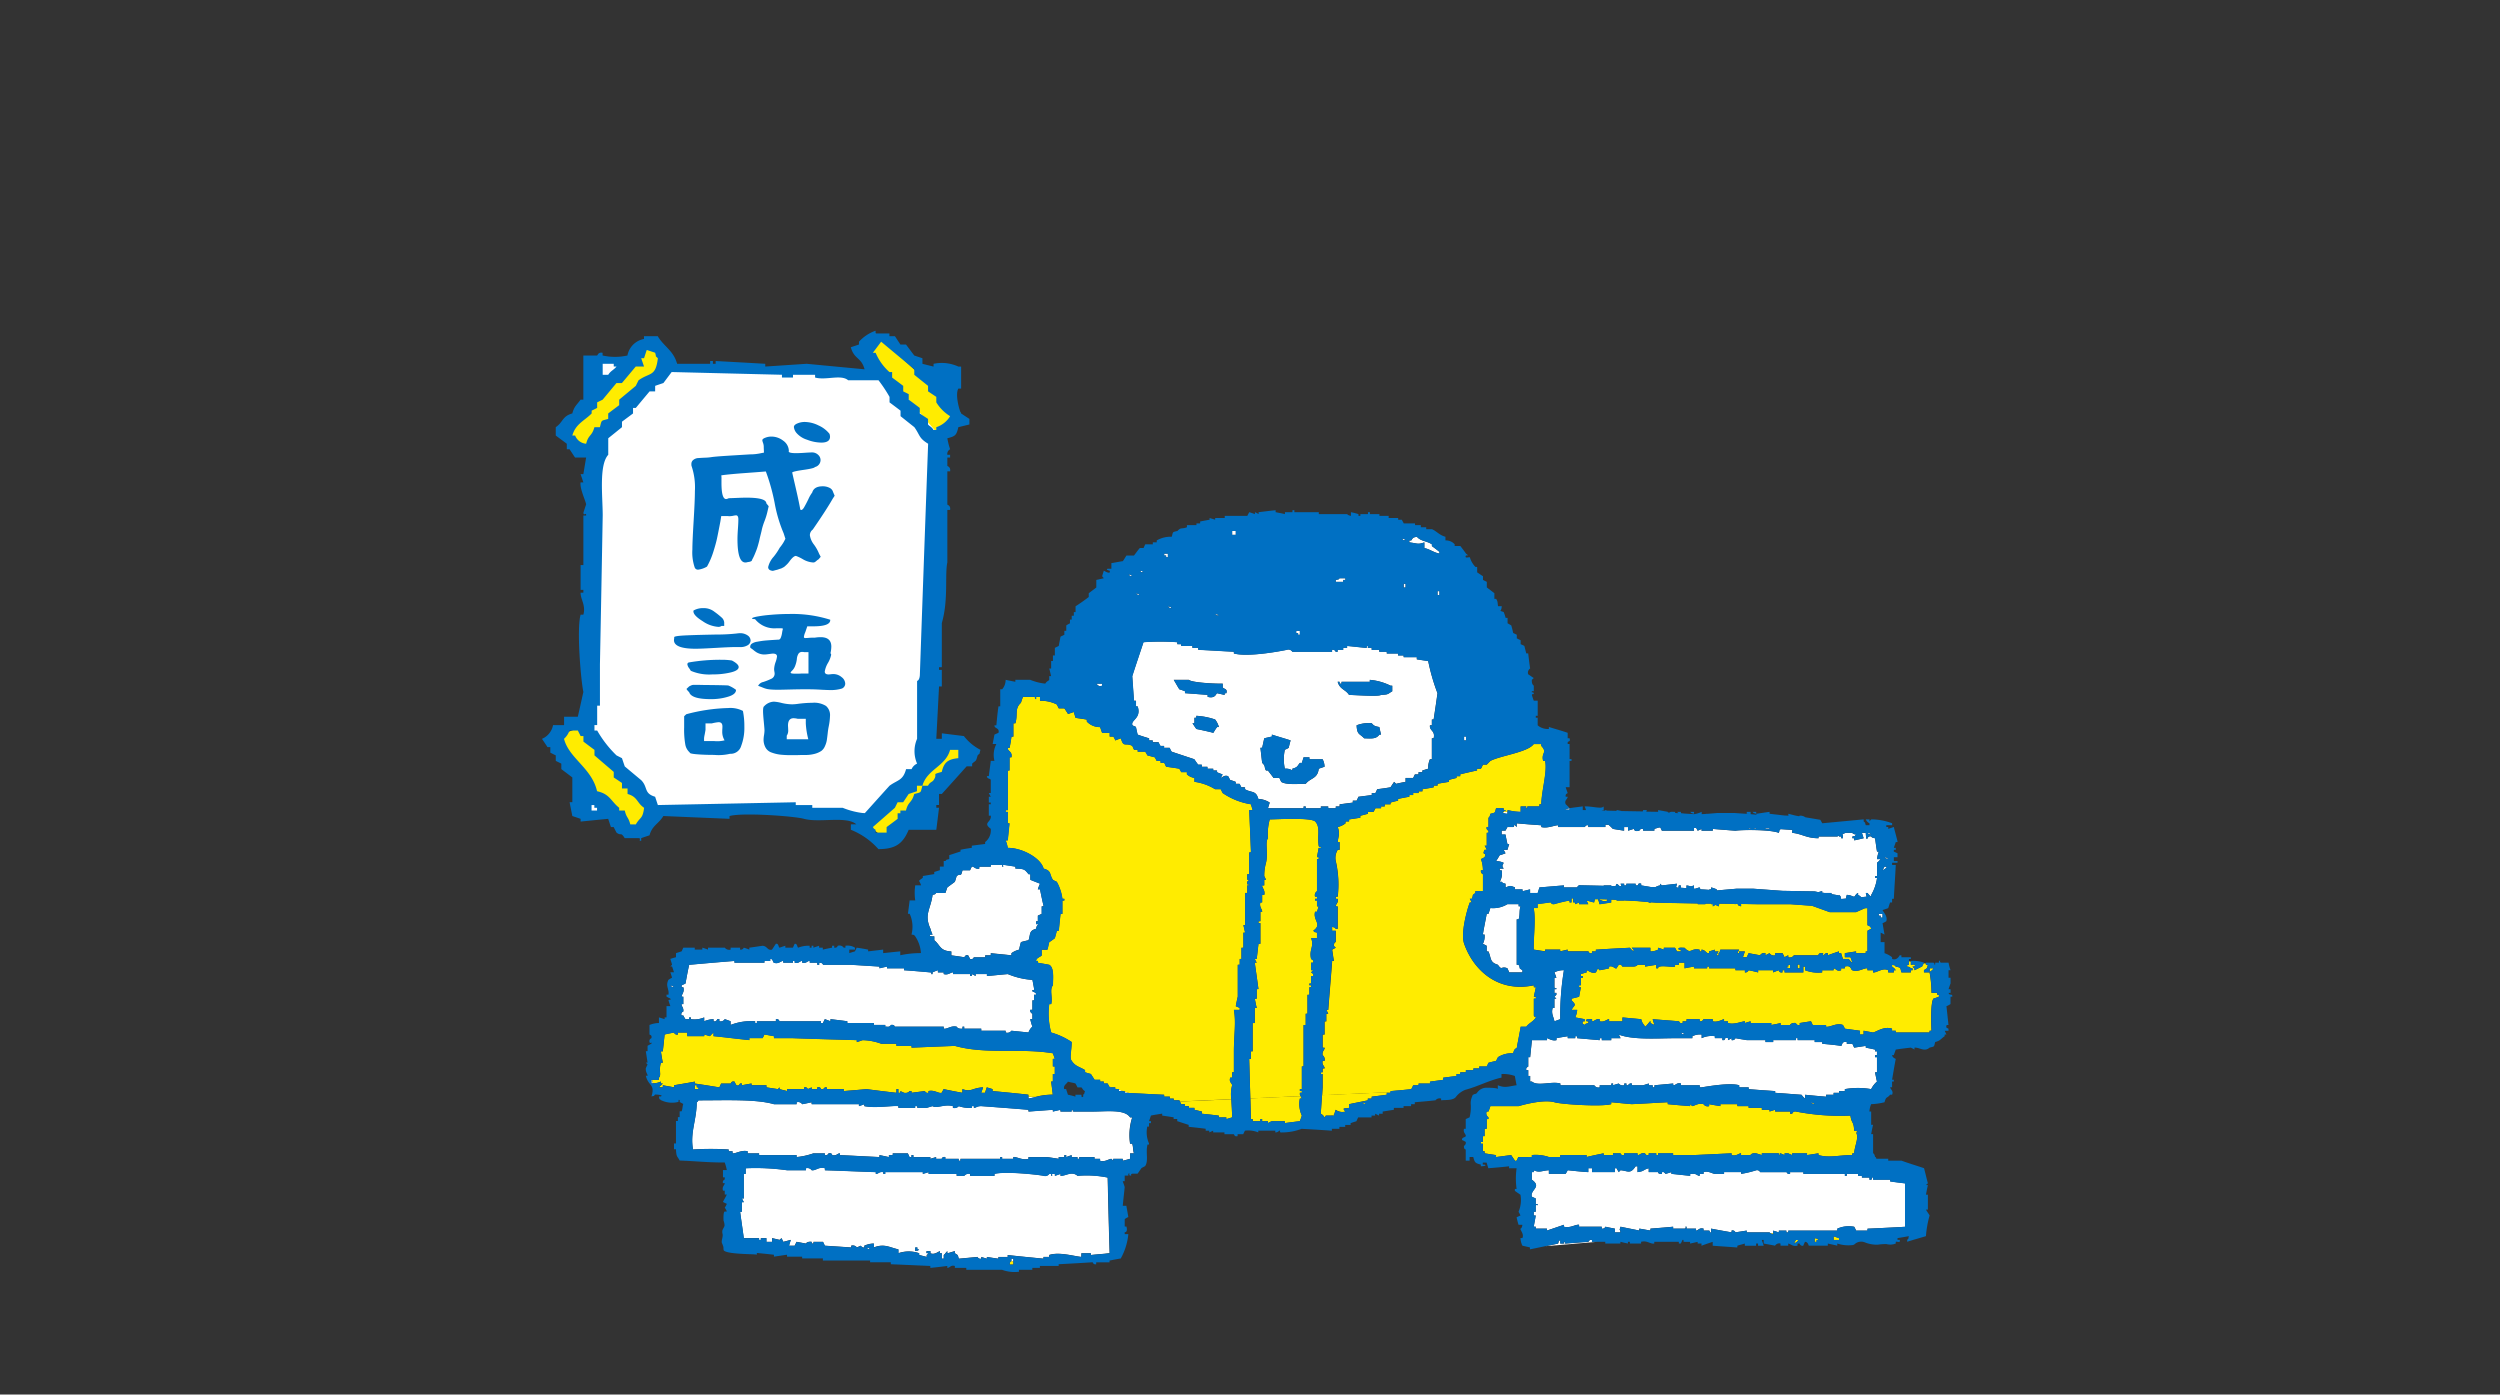 <?xml version="1.0" encoding="UTF-8"?> <svg xmlns="http://www.w3.org/2000/svg" xmlns:xlink="http://www.w3.org/1999/xlink" width="346" height="193" viewBox="0 0 346 193"><rect x="0" y="0" width="346" height="193" fill="#333333" stroke="none"/><defs><clipPath id="clip-path"><rect id="Rectangle_1389" data-name="Rectangle 1389" width="346" height="193" transform="translate(96 1394)" fill="#f4f4f4"></rect></clipPath></defs><g id="Mask_Group_97" data-name="Mask Group 97" transform="translate(-96 -1394)" clip-path="url(#clip-path)"><g id="icon-2-1-7" transform="translate(171.006 1439.774)"><g id="Group_1319" data-name="Group 1319" transform="translate(14.367 24.846)"><path id="Path_5189" data-name="Path 5189" d="M176.958,1130.774h-1.584v.27c-.564.133-.749-.354-1.043-.27-.076.163-.161.348-.24.5h-1.043c-.276,1.077-.191.3-.805.805-.079.247-.157.509-.242.779-.346.274-.69.509-1.045.783-.109.27-.185.527-.272.773h-1.278c-.292.29,0,.107-.5.266-.266,2.013-1.208,2.679-.294,4.69a4.36,4.36,0,0,0,.294.805h-.294c-.411.3.531.24.531.24v.539c.855.694.747,1.474,2.357,1.552v.539c.59.081,1.2.157,1.794.268.056-.032.137-.4.537-.268.081.157.189.342.268.5.457.109.479-.234.533-.234h1.554v-.268h.779v-.3c.938.107,1.906.181,2.858.3v-.3a3.112,3.112,0,0,1,1.055-.487c.079-.346.155-.719.264-1.045.344-.106.7-.183,1.047-.264.3-.886.032-1.29,1.047-1.582.081-.509.24-.509.24-.509.107-.346-.189.109-.24-.27v-.266h.24v-.771c.185-.087.372-.167.533-.248v-1.045h.268c-.187-.805-.352-1.582-.5-2.351h-.3a5.253,5.253,0,0,1,.3-.779c-.459-.193-.888-.346-1.343-.544v-.769h-.244c-.535-.672-.59-.751-1.818-.779v-.27c-.548-.085-1.051-.163-1.59-.244-.34.032.113.32-.234.244v-.244h-1.586Z" transform="translate(-129.209 -1081.45)" fill="#fff"></path><path id="Path_5190" data-name="Path 5190" d="M266.807,1130c-.294-.294,0-.1-.513-.268C266.594,1130.029,266.294,1129.844,266.807,1130Z" transform="translate(-94.847 -1081.726)" fill="#fff"></path><path id="Path_5191" data-name="Path 5191" d="M265.7,1135.8h.263v.262h.265v-.511H265.7Z" transform="translate(-95.053 -1079.688)" fill="#fff"></path><path id="Path_5192" data-name="Path 5192" d="M254.683,1126.853v-.072h-.67a.842.842,0,0,0,.67.072Z" transform="translate(-99.148 -1082.76)" fill="#fff"></path><path id="Path_5193" data-name="Path 5193" d="M206.662,1129.417a3.121,3.121,0,0,1,1.556.509c-.085.237-.161.531-.248.775H212.9v-.244h.294v.244h2.093v-.244h1.019v.244h1.045v-.244h.533v-.294c.59-.076,1.208-.159,1.824-.237v-.272h.533c.081-.163.165-.346.242-.536.612-.079,1.236-.159,1.85-.236v-.274h.5c.083-.159.161-.322.248-.533.614-.081,1.226-.159,1.844-.27.155-.232.316-.479.5-.751l.276.272c.431-.107.854-.189,1.308-.272v-.537h1.049c.083-.159.163-.344.246-.5h.5v-.3h.531v-.238c.27-.078.511-.163.805-.244a2.977,2.977,0,0,1,.244-1.315h.264v-2.891h.246c.264-1.1-.618-1.021-.509-1.8h.264v-.805h.246c.185-1.208.372-2.438.533-3.641a28.334,28.334,0,0,1-1.286-4.45c-.537-.075-1.043-.153-1.578-.238v-.3h-1.82v-.236h-.779v-.272h-1.556v-.239h-1.041v-.266h-1.049v-.274h-.533v-.264c-.374-.024.079.213-.268.264-.864-.077-1.717-.187-2.6-.264v.264h-.539v.274h-.773v.266h-.268a.411.411,0,0,0-.5-.266v.266h-5.5a.633.633,0,0,0-.773-.266c-1.29.266-5.471,1.013-7.319.5v-.239c-1.63-.079-3.293-.189-4.932-.266v-.274h-.805v-.264h-1.554V1108h-.533v-.274a33.608,33.608,0,0,0-4.688,0c-.513,1.558-1.047,3.11-1.556,4.7.079,1.147.161,2.279.24,3.4h.27v.781h.236c.489,1.445-.642,1.82-.745,2.333-.107.424.4.37.509.529.076.352.155.731.236,1.045.543.193,1.047.354,1.586.514v.288h.5v.247h.805a3.24,3.24,0,0,0,.266.511h.5v.266h.779a2.922,2.922,0,0,0,.264.534q1.573.531,3.142,1.045c.155.24.34.509.531.753h.5v.29h.785v.272h.8v.244h.515v.236a6.617,6.617,0,0,0,.779.3,5.385,5.385,0,0,1-.27.5c.294-.095.535-.449,1.043-.246.076.171.185.33.264.519.27.076.511.161.777.264v.272h.541c.079.165.161.324.24.479h.5v.27c.93.531,1.51.135,1.836,1.309h.014Zm16.721-8.9c-.429.622-1.049.543-2.1.513-.618-.668-.994-.457-1.045-1.8a4.692,4.692,0,0,1,2.091-.292c.3.37.453.425,1.049.53.074.352.159.731.24,1.045Zm-5.5-7.309v.26h.266v-.26h3.915v-.268a7.949,7.949,0,0,1,2.866.805h.24v.777c-.666.372-.429.451-1.55.5-.346.24-2.874.056-4.428,0-.5-.777-1.282-.751-1.576-1.82Zm-10.715,9.135c.1-.431.183-.859.29-1.308.32-.081.674-.159,1.053-.243v-.27c.827.27,1.711.513,2.593.805-.107.352-.183.672-.264,1.024a3.075,3.075,0,0,1-.535.266,6.247,6.247,0,0,0,0,2.627,1.6,1.6,0,0,1,1.043.244v-.244c.747-.218.64-.322,1.039-.805h.274c.083-.27.161-.509.24-.775h.805v.266h1.826a2.314,2.314,0,0,1,.268,1.043c-.268.083-.509.165-.805.272-.161,1.421-1.125,1.234-1.8,2.091-1.127,0-2.675.165-3.392-.272-.085-.187-.171-.37-.25-.537h-.805c-.24-.344-.533-.693-.781-1.039H207.7c-.294-.433,0-.566-.533-1.049-.083-.67-.161-1.385-.244-2.087Zm-6.24-2.87a7.421,7.421,0,0,0-.515.8c-.8-.213-1.582-.374-2.357-.535-.185-.27-.346-.5-.533-.8h.272v-.753h.262v-.27a9.792,9.792,0,0,1,2.6.509,2.917,2.917,0,0,1,.521,1.043Zm1.284-4.684h-.24v.24c-.348-.085-.7-.161-1.045-.24-.135.02-.219.8-1.308.5v-.268c-1.051-.084-2.093-.161-3.134-.24v-.266a7.206,7.206,0,0,0-.781-.272c-.266-.429-.5-.858-.773-1.309h2.089c.4.4,3.8.56,4.69.527v.515c.1.241.714.155.5.807Z" transform="translate(-121.857 -1089.47)" fill="#fff"></path><path id="Path_5194" data-name="Path 5194" d="M196.225,1173.391h1.308v.248c.628-.068,1.3-.125,1.965-.181l.63-.093c-.109-3.474-.191-6.945-.272-10.447a14.576,14.576,0,0,0-4.169-.239c-.805-.7-1.61.03-2.359,0v-.268c-.244.083-.515.191-.783.268v-.268h-.268c-.344.055.109.268-.238.268v-.268h-.268a.7.7,0,0,1-.781.268c-.562-.137-5.278-.668-6.8-.268v.268h-3.382v-.268a.8.8,0,0,0-.805.268h-1.047v-.268h-3.885v-.244c-.264.084-.5.161-.8.244v-.244h-5.2v.244h-.27v-.244c-.616-.1-.723.3-1.039.244v-.244c-2.333-.078-4.69-.185-7.045-.26v-.276c-.862-.243-1.238.35-1.824.276a.722.722,0,0,0-.805-.276v.276h-2.6a30.879,30.879,0,0,0-5.731-.276v.779H149.5v3.4h-.27a5.418,5.418,0,0,1,.27.511h-.27v1.337h-.24c.157,1.208.346,2.415.509,3.643h2.114v.244h.24v-.244h.775v.511h.779v-.511c.346.077.727.165,1.043.244l.27-.244c.079.165.157.32.24.511.37-.078.721-.191,1.049-.268-.091.268-.169.5-.246.805h.779c.079-.191.185-.372.264-.535.455.083.864.163,1.288.237,0,0,.165-.316.805-.237v.237h.242v-.237h1.318c.076.163.155.344.264.535,1.228.083,2.44.159,3.639.244v-.244a.694.694,0,0,1,.781.244l.533-.244s.24.322.5.244v-.244a3.3,3.3,0,0,1,1.318-.3v.541c1.439-.568,2.192,0,3.4.268v.529a4.394,4.394,0,0,1,2.872,0v.247c.346.078.694.183,1.043.264v-.264c.264-.215.048.052.264-.247h-.256c-.244-.447.372-.235.513-.294v.294c.5.272,1.093-.212,1.308-.294v.294h.262v.755h.27v-.5c.235-.189.235-.294.5-.542v.294c.354-.074.7-.211,1.045-.294v.294c.457.3.374.157.535.755.835-.08,1.721-.161,2.6-.244a.436.436,0,0,0,.509.244v-.244c.268.083.533.163.779.244v-.244c.533.083,1.049.163,1.6.244v-.244h1.284v-.264c1.637.183,3.3.346,4.956.5v-.244h.781v-.264c1.367-.453,3.352.153,4.437.264h.012Zm-23-.294v-.5h.3v.268h.248c-.3.3,0,.086-.55.239Z" transform="translate(-135.935 -1070.57)" fill="#fff"></path><path id="Path_5195" data-name="Path 5195" d="M185.267,1142.53v-.27h-1.56v.27a5,5,0,0,0-.533-.27v.27h-.24v-.27h-2.359v-.234c-.294-.028-.67.425-1.286.234v-.234h-.805v-.3a7.457,7.457,0,0,0-.745.3v.234c-.413.052.079-.183-.294-.234-1.208-.111-2.444-.217-3.649-.3v-.266H171.44v-.244c-.33.081-.7.155-1.043.244v-.244c-1.288-.078-2.6-.163-3.919-.244h-3.9s.022-.29-.519-.29v.29h-.266v-.29h-1.045v-.245c-.34-.024-.421.374-1.043.245v-.245c-.376,0-.431.4-1.043.245v-.245h-.238v.245h-1.345v-.245c-.294-.024-.672.485-1.282.245-.189-.054-.109-.568-.515-.517v.272h-.805v.245h-4.147v-.245c-2.093.163-4.185.35-6.27.535-.193.833-.348,1.719-.509,2.595l-.535.242v.27h.238c.189.672-.238.968-.238,1.308h.238v1.023h-.238c-.052.32.318.481.238,1.041a.378.378,0,0,0-.238.538h.238a3.227,3.227,0,0,0,.3.513h.509v-.244h.234v.244a3.464,3.464,0,0,0,1.852-.244v.537a3.631,3.631,0,0,1,1.29-.294v.294c.431.1.485-.266.531-.294h.27v.294a.684.684,0,0,0,.751-.294c.288.1.537.185.805.294v.509a7.852,7.852,0,0,1,3.4-.509v.238h.24v-.238h2.627v-.294c.435-.054.457.258.511.294H162.3v.238h.276c.076-.163.155-.346.264-.532.27.1.509.185.775.294v-.294c.805.1,1.582.185,2.331.294v.238h3.674v.272H171.2v.237h.246a.463.463,0,0,0,.533-.237c.535-.081.511.237.511.237h6.8v.274c.5.1.966-.455,1.794-.274,0,0,.133.354.805.274v-.274h.238v.274h2.359v.286h3.376v.244a.679.679,0,0,0,.8-.244c.811.083,1.59.165,2.365.244a1.792,1.792,0,0,1,.539-.805,9.56,9.56,0,0,1-.3-1.041h.3v-.755a.492.492,0,0,1-.3-.537h.3V1145.9h.236v-.777h.272c.05-.4-.479-.346-.5-.5-.107-.348.181.081.236-.272-.077-.453-.161-.884-.236-1.282a10.653,10.653,0,0,1-3.408-.805C187.2,1142.341,186.231,1142.452,185.267,1142.53Z" transform="translate(-138.052 -1078.07)" fill="#fff"></path><path id="Path_5196" data-name="Path 5196" d="M141.844,1142.868c.272.3,0,.111.509.27C142.06,1142.848,142.353,1143.035,141.844,1142.868Z" transform="translate(-138.441 -1077.125)" fill="#fff"></path><path id="Path_5197" data-name="Path 5197" d="M149.128,1161.468v.244h.533V1162c.374.086,1.236-.5,2.093-.288V1162h1.582v.245h5.19v.27a9.732,9.732,0,0,0,2.333-.515h1.582v.245a.414.414,0,0,0,.509-.245c.5-.107.5.245.5.245.644.137.7-.245,1.075-.245v.245c1.818.08,3.668.187,5.467.27v-.27c.447.08.876.187,1.308.27v-.27h.537V1162h2.085c.083.169.163.326.24.515h.266v-.27h.268v.27h2.345v.244c.294-.087.531-.163.8-.244v.244h.773s.054-.326.5-.244v.244h1.852v.266h.24v-.266h5.5v-.244h.27v.244h1.546v-.244c.463-.082,1.208.487,2.1.244v-.244h2.6c.537.081,1.043.157,1.582.244v-.244h.777v-.27h.266v.27c.244-.082.511-.189.751-.27v.27h.805v.244h.24v-.244h2.114v.244h.773v.266c.672.211,1.208-.246,1.556-.266l.266.266v-.266h1.318v.266c.344-.074.694-.183,1.012-.266V1162h.535c-.161-.451-.078-.8-.24-1.333h-.3a8.034,8.034,0,0,1,.3-3.645h-.3c-.745-1.155-3.3-.805-5.2-.805h-2.6c-.372-.058.107-.274-.292-.242v.242h-1.55v-.242c-.32.076-.7.159-1.051.242v-.242c-1.127.076-2.246.159-3.374.242v-.242c-2.2-.191-4.364-.348-6.536-.509-.648,0-.7.24-1.021.24v-.24h-.294v.24a4.589,4.589,0,0,1-1.8-.24.8.8,0,0,1-.805.24v-.24c-1.232-.318-2.168.369-2.834,0-.294.083-.544.161-.805.24h-1.29v-.24h-.3v.24h-2.313v-.24c-.719-.107-3.213.318-4.716,0v-.27c-.244.107-.5.187-.747.27v-.27h-6.542v-.26c-.425.078-.88.193-1.308.266a.665.665,0,0,0-.777-.266v.266H155.4c-2.494-.721-6.57-.536-10.449-.536-.215.292.05.054-.24.27-.03,2.516-.946,4.2-.515,6.534a38.2,38.2,0,0,1,4.933,0Z" transform="translate(-137.656 -1073.003)" fill="#fff"></path><path id="Path_5198" data-name="Path 5198" d="M227.2,1125.255a2.216,2.216,0,0,0,.6.111v-.288l-.537.022Z" transform="translate(-108.542 -1083.357)" fill="#fff"></path><path id="Path_5199" data-name="Path 5199" d="M253.23,1126.781h-.29v.072h.27C253.21,1126.831,253.23,1126.8,253.23,1126.781Z" transform="translate(-99.524 -1082.76)" fill="#fff"></path><path id="Path_5200" data-name="Path 5200" d="M252.635,1126.781h-.27v.072h.27Z" transform="translate(-99.725 -1082.76)" fill="#fff"></path><path id="Path_5201" data-name="Path 5201" d="M162.458,1170c-.294-.3,0-.1-.511-.268C162.244,1170.033,161.946,1169.846,162.458,1170Z" transform="translate(-131.399 -1067.711)" fill="#fff"></path><path id="Path_5202" data-name="Path 5202" d="M265.057,1127.475c-.294-.272,0-.076-.509-.235C264.842,1127.53,264.548,1127.346,265.057,1127.475Z" transform="translate(-95.458 -1082.6)" fill="#fff"></path><path id="Path_5203" data-name="Path 5203" d="M187.821,1153.757h.594l-.594-.194Z" transform="translate(-122.334 -1073.378)" fill="#fff"></path><path id="Path_5204" data-name="Path 5204" d="M186.88,1153.353h.3l-.348-.109A.773.773,0,0,0,186.88,1153.353Z" transform="translate(-122.683 -1073.491)" fill="#fff"></path><path id="Path_5205" data-name="Path 5205" d="M188.418,1153.929c.2.008.417.02.626.026l-.626-.2Z" transform="translate(-122.126 -1073.31)" fill="#fff"></path><path id="Path_5206" data-name="Path 5206" d="M187.445,1153.529h.277l-.277-.087Z" transform="translate(-122.467 -1073.421)" fill="#fff"></path><path id="Path_5207" data-name="Path 5207" d="M177.088,1170.889h-.27v.292c-.042.046-.06.057-.081.079l.35.014Z" transform="translate(-126.214 -1067.31)" fill="#fff"></path><path id="Path_5208" data-name="Path 5208" d="M262.079,1135.322l4.02.294,4.475.078.533.111a1.971,1.971,0,0,1,.513-.139c0,.084-.024.139-.024.193l.318.052h.988a.28.28,0,0,1-.026.157l1.067.185v-.077c.324.324.111,0,.3.536h-.03l.03.036.648-.06a4.338,4.338,0,0,1,.131-.511c.642.024.727.246,1.027.246.127-.056.185-.374.533-.511v.266c.266.161.344.189.4.324l.775-.079c-.028-.169-.077-.354-.109-.511h.242a2,2,0,0,0,.425.455h.085v-.189a6.34,6.34,0,0,0,.805-2.353h-.268v-.248h.268v-1.848a2.911,2.911,0,0,0,.5-.5h-.5a4.184,4.184,0,0,1,.246-1.041H279.2c-.107-.624-.185-1.232-.268-1.85-.537-.057-.481-.24-.537-.24a.387.387,0,0,0-.509.24c-.209.483-.242-.747-.242-.747h-.533c.079.236.157.5.24.747-.427.1-.856.211-1.308.294v-.294h-.252v-.24c.517-.135.219.024.517-.272-.489-.055-.517-.236-.517-.236h-.93l-.57.236h.191v.511h-.246v-.24h-.3v-.107l-.237.107h-2.595v.24c-1.663,0-2.224-.588-3.641-.747a1.51,1.51,0,0,1,.03-.4l-1.637-.111c-.24.215-.085,0-.24.517-1.236-.487-5.177-.433-6.007-.3q-1.561-.115-3.136-.246v.246h-1.552v-.246c-.155.087-.372.169-.533.246-.024,0-.1-.215-.213-.374h-.3v.374h-4.445c-.054-.131-.139-.3-.215-.449h-.185c-.217.074-.427.131-.642.2v.246h-1.558v-.246c-.451-.073-.479.246-.533.246-.747.187-.64-.185-.775-.246-.268.087-.511.169-.779.246v-.5h-.539v.5c-.5-.077-1.043-.159-1.552-.246a7.317,7.317,0,0,0-.59-.558l-.453-.024v.324h-2.367v-.244c-.4-.081-.425.244-.509.244h-3.658v-.244c-.429-.03-1.51.479-2.333.244v-.244c-1.155-.081-2.275-.163-3.4-.268v.511l-.244-.244c-.374-.057.081.159-.264.244h-.775c-.109.185-.189.344-.272.5h-.535v.537h.535c.083.429.163.886.272,1.317h.242c-.083.237-.165.531-.242.805h-.537a3.548,3.548,0,0,1,.266.475,7.044,7.044,0,0,1-.805.268c-.157.272-.318.54-.5.811a2.642,2.642,0,0,1,1.045.234c-.191.568-.27.276,0,.811h-.542v.235h.272a2.2,2.2,0,0,1-.272,1.582h.272c.324.3,0,.111.535.274v.509c.588-.2.535-.324,1.308,0v.27h1.041v.258c.332-.074.7-.179,1.049-.258v.5h1.049c.085-.246.161-.5.242-.773,1.123-.08,2.277-.2,3.4-.274v.274h1.769l.294-.3,3.458.078c-.026-.028-.026-.028-.026-.054h1.043v.078l.582.028c.193-.318.083-.453.467-.107.05.054.078.078.1.107h.27c-.024-.081-.078-.187-.133-.342h.5v.236h.3v-.236h1.288v.236h.268c.137-.081.028-.377.5-.236v.236c.457.078.851.131,1.278.217l.7.022a1.632,1.632,0,0,1,.644-.239v-.236l.24.236c.727-.081,1.391-.155,2.089-.236-.111.616-.165.155-.056.531h.085l.211.026c-.026-.048-.054-.129.028-.322h.266v.322l.783.058v-.38c.8.131.425.217,1.039,0v.457h.169c.211-.056.4-.135.612-.183a2.291,2.291,0,0,0,.111.27l.449.022.805.056a.12.12,0,0,0-.05-.078h.27v-.27a6.633,6.633,0,0,1,.775.27v.155l2.734-.241Z" transform="translate(-108.796 -1082.944)" fill="#fff"></path><path id="Path_5209" data-name="Path 5209" d="M234.181,1124.931v-.215c-.155.055-.483.109-.67.187Z" transform="translate(-106.327 -1083.484)" fill="#fff"></path><path id="Path_5210" data-name="Path 5210" d="M225.128,1133.23v-.021l-.007.021Z" transform="translate(-109.268 -1080.509)" fill="#fff"></path><path id="Path_5211" data-name="Path 5211" d="M258.758,1154.857c.054.066.085.107.1.131l.3.016C259.064,1154.893,259.162,1155.005,258.758,1154.857Z" transform="translate(-97.486 -1072.926)" fill="#fff"></path><path id="Path_5212" data-name="Path 5212" d="M237.978,1169.234v-.268c-.425-.054-.425.24-.513.268-1.039.083-2.085.163-3.13.238-.348-.026.1-.238-.242-.238v.238h-.511v-.5c-.316.294-.129,0-.288.5-.576.133-1.151.242-1.727.36l7.158-.6Z" transform="translate(-107.012 -1067.985)" fill="#fff"></path><path id="Path_5213" data-name="Path 5213" d="M263.56,1170.323c.268.083.533.163.783.248v-.248h1.039v.248h.268v-.248h6.784v-.268a3.879,3.879,0,0,1,2.339-.264c.1.185.185.344.266.531h1.574v-.268c1.711-.078,3.486-.161,5.2-.264v-6.011c-.672-.081-1.365-.163-2.063-.272v-.232h-2.359v-.3c-.374-.05.028.079-.266.3h-.24v-.3h-1.045v-.239h-.531v-.264h-1.564v.268h-.266v-.268h-5.737v-.244h-1.848v.244c-.431.082-.431-.244-.513-.244h-3.635a.466.466,0,0,0-.542-.26,14.752,14.752,0,0,1-2.091.5v-.244h-2.361v.244H255.47c-.354-.026-.916-.455-1.556-.244v.244h-.535v.268c-.316.03-.455-.35-1.023-.268h-.294v.268c-.855-.077-1.711-.185-2.6-.268v-.244c-.264.084-.5.161-.8.244l-.24-.244h-.274v.244c-.564.054-.533-.244-.533-.244h-1.292v-.535c-.829.221-.56.409-1.548.535v-.805h-.268c-.753,1.149-1.075.618-2.089.544l-.24.26a5.812,5.812,0,0,1-.3-.535h-.24v.535h-3.162v-.535h-.513v.535c-.479,0-2.858-.26-2.858-.26-.079.181-.2.344-.272.5h-2.329v-.5c-.934.048-1.308.392-2.091,0v.26h-.266v1.051c1.451,1.045-.268,1.363,0,2.353.161.077.348.159.541.241v.781h.266c.024.37-.185-.087-.266.26v.805h-.276v.511h.276c-.081.533-.193,1.047-.276,1.556h.276v.264h1.55v.267c.805-.267,1.558-.531,2.357-.8v.267c.886.234,1.61-.35,2.089-.267v.267h3.136v.264a.441.441,0,0,0,.509-.264c.431.1.882.185,1.308.264v.515h.779c-.137-.723-.189-.032,0-.779.882.185,1.711.344,2.6.531v-.267c.533.08,1.043.185,1.546.267v-.267c1.055-.079,2.1-.161,3.14-.264v.264h1.582c.378-.079-.081-.318.272-.264v.264h1.308v.267c.318.026.4-.429,1.043-.267v.267h.777c.236.191-.083.326.27.248v-.515c.936.185,1.872.35,2.838.515v-.242a.427.427,0,0,1,.533.248c.509-.085,1.043-.165,1.558-.248v.248h3.158a.853.853,0,0,0,.171.137l.336-.01Z" transform="translate(-107.518 -1070.626)" fill="#fff"></path><path id="Path_5214" data-name="Path 5214" d="M229.186,1125.116v-.084l-.751.026A6.108,6.108,0,0,0,229.186,1125.116Z" transform="translate(-108.109 -1083.373)" fill="#fff"></path><path id="Path_5215" data-name="Path 5215" d="M225.522,1128.984v0Z" transform="translate(-109.132 -1081.99)" fill="#fff"></path><path id="Path_5216" data-name="Path 5216" d="M139.9,1152.554v.509c.093,0,.133-.02.211-.02l-.141-.489Z" transform="translate(-139.12 -1073.732)" fill="#fff"></path><path id="Path_5217" data-name="Path 5217" d="M178.554,1154.539c.356-.068.676-.147,1-.221l-1-.008Z" transform="translate(-125.581 -1073.117)" fill="#fff"></path><path id="Path_5218" data-name="Path 5218" d="M266.606,1130.709h-.244c-.1.163-.187.348-.272.5C266.122,1131.214,266.851,1130.816,266.606,1130.709Z" transform="translate(-94.917 -1081.385)" fill="#fff"></path><path id="Path_5219" data-name="Path 5219" d="M230.076,1142.943h-.266v-6.295h.266c.213-.67.052-1.2.268-1.8h-.268v-.3h-1.548a3.815,3.815,0,0,1-2.369.537c-.079.266-.155.509-.264.805h-.24c-.159.936-.378,1.876-.529,2.866h.236a2.325,2.325,0,0,1-.236,1.288,5.47,5.47,0,0,1,.529.268v.775h.24c.431.99.163,1.5,1.308,1.848.618.886.4.111,1.32.487.077.185.159.346.242.564H230.6v-.3C229.97,1143.289,230.4,1143.557,230.076,1142.943Z" transform="translate(-109.267 -1080.037)" fill="#fff"></path><rect id="Rectangle_602" data-name="Rectangle 602" width="0.264" height="0.532" transform="translate(113.261 31.317)" fill="#fff"></rect><rect id="Rectangle_603" data-name="Rectangle 603" width="0.265" height="0.538" transform="translate(109.584 11.197)" fill="#fff"></rect><path id="Path_5220" data-name="Path 5220" d="M220.714,1097.943c-.694-.479-1.524-.4-2.085-1.047-.612.135-.483.083-.777.511h-.266v.264c1.065.111,1.145.354,2.083,0v.787c.835.181,1.182.582,2.087.771v-.246c-.344-.29-.688-.525-1.043-.8Z" transform="translate(-111.908 -1093.229)" fill="#fff"></path><path id="Path_5221" data-name="Path 5221" d="M216.808,1097.084c.318.3,0,.1.533.266C217.047,1097.052,217.341,1097.239,216.808,1097.084Z" transform="translate(-112.181 -1093.167)" fill="#fff"></path><path id="Path_5222" data-name="Path 5222" d="M277.856,1150c-.459-.111-.884-.191-1.288-.272v-.242c-.533.077-1.065.159-1.6.242-.091-.165-.169-.376-.252-.533h-.775v-.242c-.751-.133-.584.429-.779.533-.884-.135-1.735-.211-2.617-.292v-.242H269.5v-.266h-2.361v-.272h-.24v.272h-3.138v.266H262.69v-.266H260.1c-.515-.089-1.049-.161-1.558-.272a.459.459,0,0,1-.533.272v-.272a3.177,3.177,0,0,1-.5.272v-.272c-.543-.111-.326.135-.543.272h-.24v-.272h-1.039v-.272a3.251,3.251,0,0,0-1.826.272v-.5a2.377,2.377,0,0,0-1.288.236v.272h-2.657c-2.595.028-5.646.215-7.522-.5.078.159.159.318.24.5h-1.288v.272h-1.308v-.272h-.294v.272l-3.112-.275v-.272h-.268v.272h-1.041v-.272c-.513.082-1.025.161-1.558.272v.272c-.592.159-1.151-.272-1.308-.272v.272h-2.091c-.081.8-.159,1.548-.242,2.353h-.264v1.286c0,.079-.374.079-.27.511h.27v.805h.264v.777h.242c.831.69,2.707-.081,3.937.266v.242h4.69a.664.664,0,0,0,.753.29v-.29h1.61v-.242h.24v.242c.27-.083.509-.165.805-.242-.036,0,.185.348.743.242v-.242h.3v.242h.231a.443.443,0,0,1,.511-.242v.242h1.576c.27-.083.509-.165.775-.242v.242h.539v.29h.244v-.29l2.595-.242v.242c.372.028.457-.4,1.071-.242v.242h2.6v.29h.266c.964-.151,3.915-.666,5.2-.29v.29h1.308v.246c1.208.107,2.466.185,3.67.272v.24c1.208.074,2.446.185,3.645.268a2.721,2.721,0,0,0,.5.535v-.535c.972.1,1.928.185,2.9.268v-.268h1.043v-.268h.747v-.24h.805v-.272a10.449,10.449,0,0,1,3.641,0,3.433,3.433,0,0,1,.805-1.043c-.107-.463-.185-.86-.268-1.286h.268v-2.092h-.268v-.27h.268v-.535h-.268Z" transform="translate(-107.719 -1075.354)" fill="#fff"></path><path id="Path_5223" data-name="Path 5223" d="M233.349,1148.1a38.427,38.427,0,0,1,.511-6.78,2.718,2.718,0,0,0-1.318.3c.091.233.2.5.274.747h-.274v1.308c.091.379.274-.1.274.268h-.274v.516h.274v.264l-.274.266.274.272h-.274v1.29H232.3c-.242.8.163,1.28.238,1.846C232.815,1148.293,233.06,1148.207,233.349,1148.1Z" transform="translate(-106.779 -1077.665)" fill="#fff"></path><path id="Path_5224" data-name="Path 5224" d="M245.931,1147.983c-.292-.3,0-.11-.511-.272C245.691,1148.007,245.419,1147.818,245.931,1147.983Z" transform="translate(-102.159 -1075.428)" fill="#fff"></path><path id="Path_5225" data-name="Path 5225" d="M205.994,1106.838h.264v.244h.242v-.545H206Z" transform="translate(-115.969 -1089.852)" fill="#fff"></path><path id="Path_5226" data-name="Path 5226" d="M192.839,1104.022c.3.322,0,.1.533.29C193.078,1103.994,193.372,1104.181,192.839,1104.022Z" transform="translate(-120.577 -1090.733)" fill="#fff"></path><path id="Path_5227" data-name="Path 5227" d="M197.681,1104.814c.3.294,0,.081.521.24C197.906,1104.765,198.2,1104.947,197.681,1104.814Z" transform="translate(-118.883 -1090.455)" fill="#fff"></path><rect id="Rectangle_604" data-name="Rectangle 604" width="0.506" height="0.532" transform="translate(81.158 2.867)" fill="#fff"></rect><path id="Path_5228" data-name="Path 5228" d="M186.3,1112.231v-.278H185.5C185.66,1112.09,185.848,1112.438,186.3,1112.231Z" transform="translate(-123.148 -1087.955)" fill="#fff"></path><path id="Path_5229" data-name="Path 5229" d="M210.044,1101.383v.268h1.041v-.268h.3v-.235h-.805C210.284,1101.438,210.578,1101.25,210.044,1101.383Z" transform="translate(-114.551 -1091.74)" fill="#fff"></path><path id="Path_5230" data-name="Path 5230" d="M190.1,1102.956c-.324-.292,0-.1-.533-.268C189.86,1102.988,189.566,1102.8,190.1,1102.956Z" transform="translate(-121.724 -1091.2)" fill="#fff"></path><path id="Path_5231" data-name="Path 5231" d="M192.971,1098.624h-.508v.268h.27v.241h.24Z" transform="translate(-120.71 -1092.624)" fill="#fff"></path><path id="Path_5232" data-name="Path 5232" d="M189.961,1100.364c.3.3,0,.111.513.244C190.179,1100.341,190.475,1100.5,189.961,1100.364Z" transform="translate(-121.586 -1092.011)" fill="#fff"></path><path id="Path_5233" data-name="Path 5233" d="M188.794,1100.745c.322.324,0,.135.533.268C189.01,1100.695,189.328,1100.906,188.794,1100.745Z" transform="translate(-121.994 -1091.881)" fill="#fff"></path><rect id="Rectangle_605" data-name="Rectangle 605" width="0.261" height="0.515" transform="translate(104.901 10.174)" fill="#fff"></rect><path id="Path_5234" data-name="Path 5234" d="M195.21,1154.493h.238v-1.049h.268V1152.4h-.268v-1.045h.268c-.077-.241-.159-.511-.268-.775-4.551-.751-9.215.185-13.558-1.021-1.983.076-3.99.159-6,.242v-.242h-2.093v-.292h-2.085a7.744,7.744,0,0,0-2.6-.5c-.264.083-.5.185-.8.266v-.274c-2.947-.089-5.922-.161-8.837-.272h-2.627v-.272c-.429-.076-.864-.157-1.32-.235-.076.159-.155.318-.24.5h-1.846v.272c-1.643-.161-3.3-.382-4.956-.544v-.5a5.362,5.362,0,0,0-.5.5c-.27-.076-.541-.157-.785-.235v.235h-2.355v-.5h-1.288v.272a.436.436,0,0,1-.535-.272c-.429.081-.849.161-1.308.272-.078.779-.159,1.578-.25,2.327h-.264c.079.535.161,1.047.264,1.58h-.264c-.324,1.125.107,1.665-.27,2.061v.3h-.968l.141.489a2.842,2.842,0,0,0,1.1-.246v.266h.264c-.209.27-.316.242-.533.531h.533V1155c.515.107,1.049.183,1.558.29V1155c.942-.165,1.9-.318,2.866-.5v.266c1.127.159,2.281.348,3.4.532.078-.184.163-.373.242-.532h1.318c.048-.028.076-.374.533-.266a2.647,2.647,0,0,0,.266.5c.4.161.459-.241.513-.241h.24V1155c.457-.083.882-.165,1.337-.241V1155H155.8v.29c.533.089,1.049.163,1.586.246l.236-.246v.246c.348.107.723.185,1.043.272v-.272h2.363v-.246a.411.411,0,0,1,.5.246c.185-.082.348-.157.533-.246v.246h.775v-.246c.485-.107.509.246.509.246a.462.462,0,0,0,.54-.246h.27v.246h2.353v.272c1.017-.087,2.091-.165,3.136-.272,1.367.185,2.764.354,4.149.511v-.511h.27v.511h.274v-.242c.159.083.348.159.5.24.588.1.775-.24.775-.24h.266v.24l1.852-.24a.411.411,0,0,0,.5.24v-.24c.805-.2,1.4.37,1.822.24.085-.157.187-.326.27-.511.862.185,1.711.354,2.6.511v-.511c1.258.453,1.308-.157,2.864-.246a7.029,7.029,0,0,1-.268.757h.533c.083-.24.161-.511.246-.757.264.089.533.163.8.246v.272c1.643.159,3.3.314,4.96.5v.3l1,.008a9.013,9.013,0,0,1,2.375-.314C195.371,1155.719,195.291,1155.105,195.21,1154.493Z" transform="translate(-139.102 -1075.427)" fill="#ffec00"></path><path id="Path_5235" data-name="Path 5235" d="M144.625,1153.11h-.275v.534h.515v-.245h-.241Z" transform="translate(-137.567 -1073.537)" fill="#ffec00"></path><path id="Path_5236" data-name="Path 5236" d="M280.672,1140.889v.243c.022.081.268-.078.5.244h.244v.266h-.244v.3h-1.308c-.191-.757-.058-.622-.779-.805-.3-.294,0-.109-.509-.244v.244c.292.243.292.185.509.509h-.27v.3h-.773v-.3c-.755-.4-1.582.372-2.1.3v-.3h-.775v-.266c-.481-.089-1.28.584-2.091.266-.242-.081-.133-.753-1.041-.509v.243h-.513v.266c-.616.215-.689-.238-1.043-.266v.266h-1.576v.3a5.124,5.124,0,0,1-2.363-.3v-.509h-.242v.805h-2.6v-.3h-.292v.3c-.5.074-.5-.3-.5-.3-.25.08-.515.187-.783.3v-.3h-2.083v.3c-.435-.111-.864-.218-1.318-.3a.48.48,0,0,1-.513.3v-.3h-1.308v-.266h-3.644v-.244h-.268v.244h-1.826v-.244c-.453.081-.878.155-1.308.244v-.777h-.777v.29h-.539v.244c-.475.155-2.351-.326-2.351.244h-.246v-.487l-1.552.244v-.244h-1.043s-.081.218-.535.244h-1.562c-.048,0-.1-.378-.5-.244a3.682,3.682,0,0,0-.3.487c-.27.107-.459-.4-1.043-.244v.244c-.429.107-.855.185-1.308.266l-.246-.266c-.079.185-.161.346-.264.564-.614.207-1-.248-1.29-.3v.3c-.27.074-.533.157-.8.234v.27h.266v.244H235.5v1.038h-.244v.27h.244c-.085.457-.159.863-.244,1.308-.346.111-.719.187-1.041.272v.239c.775.751.346.618,0,1.308h.775a3.1,3.1,0,0,1-.268,1.049c.453.081.878.161,1.308.244v.294h-.264c-.135.485.109.318.264.509.294-.3,0-.107.509-.272v-.237h-.24c-.324-.427.62-.266.753-.294v.294c.213.074.56-.4,1.047-.294v.294c.67.159.992-.294,1.308-.294v.294h1.846v-.537c.856.081,1.745.161,2.6.244.163.668.294.586.535,1.041.294-.181.694-.856.743-.747v.237l.546.272c-.079-.272-.161-.509-.244-.805,1.208.1,2.438.185,3.643.294.052.022.077.348.511.238v-.238h.537v-.294h1.82v.294c.427.048.481-.266.535-.294h1.282v.294c.7.183,1.367-.294,1.552-.294v.294h.543v.238c.829.272,1.924-.238,2.349-.238v.238c.25-.078.513-.163.783-.238v.238h2.864v.272c.427-.08.882-.161,1.29-.272v.272h1.308s.139-.35.805-.272a.416.416,0,0,0,.533.272v-.272c.5-.078,1.019-.163,1.558-.238.078.159.163.348.24.509h1.848v.238c.564.107,1.469-.588,2.331-.238a4.278,4.278,0,0,1,.268.511c.7.1,1.393.183,2.091.286v.515h.5v-.515c.459.082.884.165,1.308.243.459-.078,1.5-.906,2.629-.529v.286h.509v.243h4.688v-.243h.266c-.054-1.1-.133-3.851.262-4.443.246-.085.523-.161.763-.272v-.266h-.24v-.258h-.785a16,16,0,0,0-.266-2.838h-.777v-.3c.4-.3.429-.139.533-.753h-.268v-.167l-.3-.038c-.076.155-.159.316-.229.449-.346.155-.7.35-1.049.509v-.266c-.294-.219-.054.05-.264-.244h.264c.27-.429-.376-.216-.5-.244v-.435l-.266-.038v.475Z" transform="translate(-106.084 -1077.982)" fill="#ffec00"></path><path id="Path_5237" data-name="Path 5237" d="M271.445,1141.128h-.527v.56C271,1141.5,271.295,1141.474,271.445,1141.128Z" transform="translate(-93.226 -1077.735)" fill="#ffec00"></path><path id="Path_5238" data-name="Path 5238" d="M271.494,1140.765h0Z" transform="translate(-93.029 -1077.862)" fill="#ffec00"></path><rect id="Rectangle_606" data-name="Rectangle 606" width="0.293" height="0.517" transform="translate(159.421 62.877)" fill="#ffec00"></rect><path id="Path_5239" data-name="Path 5239" d="M256.5,1141.01h-.268c.3.294,0,.1.513.244v-.489H256.5Z" transform="translate(-98.37 -1077.86)" fill="#ffec00"></path><path id="Path_5240" data-name="Path 5240" d="M238.4,1141.544v-.244h.537v-.244c1.578-.106,3.164-.189,4.714-.267a2.237,2.237,0,0,0,.511.511v-.244l-.268-.267h2.589v.511a2.417,2.417,0,0,0,1.055-.244v-.267a7.264,7.264,0,0,1,.805.267v-.267h1.544a5.063,5.063,0,0,1,.272.511h.533v-.244h-.266c-.294-.4.62-.237.777-.267.936.99.805,0,2.091.267v.244h.266v-.244c.594.028.616.57,1.047.487v-.244c.27-.078.5-.159.779-.244v.244h.535a3.224,3.224,0,0,0-.27.539h.27v-.3c.294-.27.078,0,.24-.487h2.6c-.079.165-.163.322-.24.487h.24v-.244h.8c-.076.244-.185.539-.266.805h.515a5.239,5.239,0,0,0,.264-.564c.533.107,1.047.181,1.588.3a.669.669,0,0,1,.743-.3v.3l.564-.3a.694.694,0,0,0,.775.3v-.3h1.021c.109.181.183.376.292.564a2.908,2.908,0,0,1,.509-.268v.268a.673.673,0,0,0,.779-.268h3.4s-.05-.348.513-.3c.37.052-.115.342.24.3a.5.5,0,0,1,.537-.3v.3c.5-.189,1.041-.374,1.546-.54v.244h.3c.085.3.169.564.246.8h.775c.107.056.268.382.533.517a7.366,7.366,0,0,0-.266-.751h-.775v-.564c.5-.078,1.041-.165,1.558-.244v.244h1.333v-.244h.242v-2.866c.163-.078.348-.187.509-.267-.054-.431-.479-.431-.509-.51V1135.3H276.5l-.348.024-1.2.535H271.3l-2.434-.878-3-.219h-4.561l-3.052-.05v.05c-.1-.028-.157-.028-.211-.05l-2.013-.028a3.38,3.38,0,0,0-.1.374c-.564-.213-.24-.3-.805,0v-.3h-.236v-.078h-.805v.078h-1.047v-.1l-5.737-.109-.7-.052a.4.4,0,0,1-.35.022c0-.022-.026-.022-.026-.052l-1.494-.135-1.532-.078h-.052l-.322-.026c.024,0,.024.026.024.026H241.8v-.083l-.479-.042h-.27v.391c-.537.08-1.043.163-1.61.242a5.792,5.792,0,0,0-.219-.7H238.8c-.028.137-.083.292-.109.455-.37-.08-.686-.187-1.047-.266l.24.5H236.6v-.242c-.161.081-.346.163-.533.242v-.242h-.27v-.56h-.236v.56h-.272v-.266a20.294,20.294,0,0,0-2.1.5c-.423.083-.479-.241-.533-.241-.584.08-1.2.163-1.79.241v.537h-.541c.3,1.554,0,3.587,0,5.757.541.084,1.051.165,1.584.244v-.244H234v.244c.324-.079.67-.159,1.025-.244v.244h2.858C237.98,1141.329,237.98,1141.651,238.4,1141.544Zm20.633-6.782v.3c-.5-.185-.213.026-.5-.3Z" transform="translate(-107.439 -1080.243)" fill="#ffec00"></path><path id="Path_5241" data-name="Path 5241" d="M272.641,1146.965l.028-.024h-.022C272.641,1146.953,272.648,1146.953,272.641,1146.965Z" transform="translate(-92.622 -1075.698)" fill="#ffec00"></path><path id="Path_5242" data-name="Path 5242" d="M238.184,1134.23v-.161l-1.172-.028C237.252,1134.178,237.758,1134.474,238.184,1134.23Z" transform="translate(-105.103 -1080.218)" fill="#ffec00"></path><path id="Path_5243" data-name="Path 5243" d="M225.2,1161.669h.236v.288c.533.087,1.049.169,1.584.245v.27c.694-.082,1.393-.189,2.091-.27.185.27.34.513.529.779.374.135.32-.459.509-.509h1.822v-.27a5.579,5.579,0,0,1,2.357.27h1.58v-.27h3.643v.27c.753-.189,1.554-.346,2.363-.515v.245H243.2v-.245h1.049s.03.326.5.245v-.245H246.6v.245c.294.052.425-.374,1.043-.245,0,0,.026.326.5.245v-.245h1.047v.245h.246v-.245h2.085v.245h2.893c1.717-.076,3.486-.159,5.2-.245v.245c.67.187.988-.245,1.308-.245v.245h1.314s.109-.318.777-.245c.272.087.541.169.783.245v-.245h2.355v.245c.34.081-.085-.159.24-.245.185.087.374.169.558.245v-.245h.509a4,4,0,0,0,.539.245v-.245h2.061v.245c.539-.076,1.047-.159,1.58-.245v.245c1.53.427,2.808,0,4.686,0v-.245h.252c.07-1.067.692-2.134.266-2.887h.268c-.292-.294,0-.1-.533-.244-.054-1.34-.358-.938-.517-2.087a32.045,32.045,0,0,1-7.549-.562.432.432,0,0,0-.509.3h-.294v-.3h-2.067v-.241c-.268.077-.535.159-.775.241v-.241h-1.065v-.27h-1.83v-.239h-1.552v-.27h-2.357v.27c-.509-.083-1.049-.163-1.554-.27v.27a.674.674,0,0,1-.777-.27c-.749-.187-1.236.237-1.558.27l-.294-.27v.27c-1.041-.083-2.091-.163-3.1-.27v-.266c-1.665.078-3.321.193-4.984.266-.966-.073-1.912-.187-2.842-.266v.266c-1.308.376-6.884.03-7.857-.266-1.439-.4-4.01.266-4.952.535H226.23a7.6,7.6,0,0,1-.264.751h-.24c-.242.453.24.805.24.805v.237h-.24v1.349h-.294v1.015H225.2v.8h-.274v.244h.274Z" transform="translate(-109.338 -1072.96)" fill="#ffec00"></path><path id="Path_5244" data-name="Path 5244" d="M259.239,1155.089a1.376,1.376,0,0,0-.1-.119l-.3-.016C258.915,1155.059,258.841,1154.962,259.239,1155.089Z" transform="translate(-97.46 -1072.892)" fill="#ffec00"></path><path id="Path_5245" data-name="Path 5245" d="M254.972,1168.288l-.336.01a1.028,1.028,0,0,0,.336.129Z" transform="translate(-98.93 -1068.221)" fill="#ffec00"></path><path id="Path_5246" data-name="Path 5246" d="M257.279,1168.965c-.1.189-.185.35-.27.5.03,0,.777-.4.509-.5Z" transform="translate(-98.099 -1067.984)" fill="#ffec00"></path><path id="Path_5247" data-name="Path 5247" d="M259.133,1168.784v.511h.268v-.268h.266C259.369,1168.734,259.667,1168.923,259.133,1168.784Z" transform="translate(-97.355 -1068.047)" fill="#ffec00"></path><path id="Path_5248" data-name="Path 5248" d="M187.03,1170.337v-.026l-.63.092C186.615,1170.375,186.815,1170.357,187.03,1170.337Z" transform="translate(-122.833 -1067.512)" fill="#ffec00"></path><path id="Path_5249" data-name="Path 5249" d="M183.982,1170.709Z" transform="translate(-123.692 -1067.373)" fill="#ffec00"></path><path id="Path_5250" data-name="Path 5250" d="M176.607,1171.6h.533v-.43l-.35-.014C176.643,1171.29,176.744,1171.161,176.607,1171.6Z" transform="translate(-126.263 -1067.211)" fill="#ffec00"></path><path id="Path_5251" data-name="Path 5251" d="M209.949,1156.255c.01-.038.022-.074.034-.113l-.421.113Z" transform="translate(-114.719 -1072.476)" fill="#ffec00"></path><path id="Path_5252" data-name="Path 5252" d="M261.076,1169.1h.747v-.244c-.238-.078-.5-.181-.747-.264Z" transform="translate(-96.674 -1068.115)" fill="#ffec00"></path><path id="Path_5253" data-name="Path 5253" d="M227.212,1125.25l.068-.155C227.116,1125.161,227.14,1125.206,227.212,1125.25Z" transform="translate(-108.556 -1083.351)" fill="#ffec00"></path><path id="Path_5254" data-name="Path 5254" d="M236.943,1126.774v.243c.374.054-.1-.187.27-.243h1.554v-.294h.268c.054-1.979.855-4.529.533-6h-.27c-.318-1.15.644-1.115-.264-2.083v-.248h-1.051c-.805,1.129-4.577,1.588-6,2.331l-.5.513h-.529a4.544,4.544,0,0,1-.274.562h-.535v.244c-.745.155-1.55.346-2.329.534v.26H227.3v.245c-.344.084-.723.167-1.041.274v.264c-.509.083-1.067.165-1.582.272v.248h-.533v.231c-.509.111-1.049.189-1.56.27v.288h-.531v.245H221.3v.274h-.531v.236c-.517.083-1.051.189-1.556.3v.238c-.358.087-.731.165-1.047.272v.238h-.805v.294h-.5v.244h-.781c-.079.187-.191.348-.268.511h-.773v.266c-.348.078-.7.189-1.053.264v.276c-.5.078-1.039.159-1.552.235v.276h-.5v.264a2.659,2.659,0,0,1-1.075.511c.348.964.076,1.254,0,2.091h.266v1.069h-.266a2.12,2.12,0,0,0-.268,1.554,14.285,14.285,0,0,1,.268,4.932h-.268v.29h.268c.131.59-.268.672-.268,1.047h.268v3.108h-.268c-.294-.3,0-.107-.5-.274v.542h.5v1.578s-.242-.052-.264.513l.264.264a4.045,4.045,0,0,0-.5.268c.079.487.155,1.051.242,1.556h-.242c-.169,2.254-.362,4.505-.539,6.776h-.27a4.174,4.174,0,0,1,.27.537h-.27v1.049h-.24v1.822h-.268v1.82h.268c.054.322-.378.427-.268,1.043a.751.751,0,0,1,.268.779h-.268c-.135.62.294.7.268,1.045h-.268v.538h-.242v.237h.242v1.846c-.024.358-.048.725-.068,1.087l9.471-.425v-.145c.964-.087,1.93-.165,2.868-.272a3.229,3.229,0,0,0,.266-.535h.751v-.242h1.582v-.266c.618-.081,1.228-.161,1.822-.244v-.3c.618-.076,1.208-.157,1.844-.235v-.272h.513v-.238h.779v-.294h1.045v-.244h.805v-.268h1.043c.085-.157.159-.348.24-.511.348-.1.725-.183,1.051-.266.1-.187.185-.35.262-.509a3.48,3.48,0,0,1,2.1-.534c.183-.779.427-.594.5-.779.159-.958.37-1.931.533-2.895h.779c.35-.509.988-.7,1.316-1.284-.028-.35-.219.111-.276-.27v-2.329h.276v-.272h-.276c.083-.449.2-.855.276-1.308h-.276v-.27c-5.032,1.053-8.378-2.164-9.636-5.727-.539-1.478.425-4.849.773-5.737h.272c-.087-.187-.193-.348-.272-.509h.272c.32-.695-.087-.346.5-.805v-.246h1.039l.008-.022v-2.327a.469.469,0,0,1-.274-.543h.274a4.55,4.55,0,0,0-.274-1.552,2.9,2.9,0,0,0,.509-.268c.348-.805-.455-.1,0-1.015h.29v-.006a2.669,2.669,0,0,0-.294-.56h.294v-1.79h.24v-.3a.379.379,0,0,1-.24-.5h.24v-1.288s.163,0,.264-.54c.733-.183.6-.082.787-.777h1.052v.27h.266c-.028.346-.185-.1-.266.242l.537-.022v-.219c.411.07.688.139,1.065.183l.751-.026v-.67Z" transform="translate(-115.087 -1085.786)" fill="#ffec00"></path><path id="Path_5255" data-name="Path 5255" d="M208.183,1163.72h.274v-.237h-.274v-.272h.274v-3.134h.24v-5.731h.294v-1.562h.246v-2.625h.264v-1.047h.24v-.27h-.24v-.241h.24v-1.041h.3v-.269l-.3-.234.3-.3h-.3v-1.043h.3c.085-.433-.27-.433-.3-.517-.318-1.308.463-1.681,0-2.885h.813v-.757c-.513-.159-.219.032-.513-.266,1.286-.912-.079-1.395.25-2.625h.264c.075-.244.159-.509.236-.751h-.236v-.805h-.265v-.244h.264v-.29h-.264a.657.657,0,0,1,.264-.757v-4.44h.236v-.268h-.236c.074-.429.159-.854.236-1.286h.3c.052-.372-.217.115-.3-.294-.209-1.369.27-2.595-.5-3.37-.626-.539-4.968-.3-6.274-.276a7.485,7.485,0,0,0-.248,2.6c-.429.586.056,2.037-.268,3.4a6.607,6.607,0,0,0-.244,1.85c.083.163.163.324.244.509h-.244v.779h-.29c-.026.322.453.673.29,1.309h-.29v1.045h-.244c-.187.64.292.994.244,1.288h-.244v1.308h-.266v.266h.266v2.87h-.266c-.079.693-.159,1.393-.24,2.083h-.27a3.576,3.576,0,0,0,.27.517h-.27c.165,1.23.35,2.458.509,3.664h-.24v1.331h-.27c.085.429.165.881.27,1.29h-.27v2.083h-.294v3.911h-.24v1.047h-.24c.054,1.846.109,3.649.159,5.465l6.953-.308a1.332,1.332,0,0,0-.1-.2Z" transform="translate(-117.654 -1083.101)" fill="#ffec00"></path><path id="Path_5256" data-name="Path 5256" d="M202.133,1123.774v-.03h-.014c0,.014.008.014.014.032Z" transform="translate(-117.329 -1083.826)" fill="#ffec00"></path><path id="Path_5257" data-name="Path 5257" d="M198.154,1168.638h.779v.268h.539v.239h.773c.034.055.054.111.083.165l7.118-.316a4.838,4.838,0,0,1,.113-1.938c-.052-.346-.457-.4-.27-1.049h.27v-.745h.242v-2.9c0-2.22.32-3.99,0-5.737h.805v-.26c-.161-.083-.376-.167-.541-.244.081-.455.165-.886.274-1.318v-4.418h.268v-.805h.24v-1.552h.268v-2.093h.24c-.081-.344-.159-.721-.24-1.043h.24v-4.447h.294V1139.4h.274c.083-.346-.191.107-.274-.236v-.274l.274-.27h-.274v-.769h.274v-2.9c.054-.342.137.11.24-.234-.079-1.932-.157-3.808-.24-5.737h.479c-.079-.27-.161-.513-.24-.805a9.549,9.549,0,0,1-3.909-1.554c-.083-.159-.165-.322-.27-.533H205.2a7.355,7.355,0,0,0-2.858-1.021v-.537a2.013,2.013,0,0,1-1.045-.5v-.3h-.781c-.083-.157-.161-.314-.268-.479-.612-.107-1.236-.189-1.822-.272-.085-.149-.157-.37-.27-.533h-.5v-.27h-.533c-.079-.159-.159-.314-.266-.5-.354-.078-.672-.185-1.021-.264a5,5,0,0,0-.3-.515h-1.047v-.268h-.5c-.079-.157-.161-.346-.24-.531-.964-.511-1.208.3-1.582-1.047-.266.081-.509.183-.773.288a2.527,2.527,0,0,0-.272-.531h-.509v-.509h-1.047c-.109-.3-.191-.535-.272-.805a2.451,2.451,0,0,1-1.85-.773v-.264c-.477-.083-1.039-.159-1.556-.24-.081-.27-.165-.535-.24-.805-.292.083-.531.185-.8.272-.165-.272-.322-.513-.509-.779h-.773c-.076-.159-.185-.375-.272-.537a4.8,4.8,0,0,0-2.323-.51v-.533h-.539v.292c-.378.028.081-.215-.272-.292H178.6c-.109.292-.193.533-.272.805-.906.805-.4,1.61-.771,2.844h-.278v1.844h-.27c-.074.531-.155,1.043-.264,1.556h-.24c-.078.481.664.455.5,1.308h-.264v1.82h-.24v5.491h-.3v.241h.294v1.58h.24c-.077.769-.163,1.552-.24,2.357h-.294a5.658,5.658,0,0,1,.294,1.043c1.959-.024,4.579,1.395,4.956,2.87,1.129.294.781.779,1.286,1.548a3.818,3.818,0,0,0,.535.27,6.508,6.508,0,0,1,.783,2.357h.266v.243h-.27v1.848H183.8c-.083.751-.165,1.554-.244,2.331h-.272c-.078.346-.185.693-.268,1.023-.268.213-.5.372-.773.556-.054.078-.185.884-.27,1.045h-.779v.783c-.054.157-.827.369-.773.773h.24v.246c.533.1,1.043.179,1.582.29.668.4.533,1.745.5,2.836-.5.592,0,1.721-.238,2.6h-.268a9.812,9.812,0,0,0,.268,3.935,9.947,9.947,0,0,1,2.838,1.316c-.026,1.339-.318,2.214,0,2.6.5.777,1.075.805,1.85,1.288v.294c.238.081.5.163.805.238.163.272.324.5.509.805h.773v.244h.5v.266h.535c.062.129.141.274.219.423l.348.109h.485v.159l.278.087h.229v.077l.594.2h.213v.066l.626.2c1.59.076,3.221.171,4.831.241Z" transform="translate(-126.402 -1087.484)" fill="#ffec00"></path><path id="Path_5258" data-name="Path 5258" d="M211.923,1156.508c-.487-.56-.219-.382.5-.511v-.509c.86-.187,1.745-.348,2.6-.536v-.24h.533v-.268c.668-.082,1.369-.163,2.089-.268v-.268h.509v-.094l-9.471.425c-.06.86-.119,1.719-.173,2.565a1.155,1.155,0,0,1,.509.5c.322-.133-.083-.133.24-.24h.664l.421-.113c.083-.238.155-.489.229-.69a1.541,1.541,0,0,0,1.341.243Z" transform="translate(-115.087 -1073.291)" fill="#ffec00"></path><path id="Path_5259" data-name="Path 5259" d="M194.259,1155.232h.513v.27h.535v.24h.777v.27c.34.077.688.159,1.037.242v.3c.785.081,1.582.157,2.343.266v.24H200.5v.238c.268-.073.531-.159.805-.238,0-.751-.076-1.681-.113-2.508l-7.118.316C194.138,1154.984,194.2,1155.1,194.259,1155.232Z" transform="translate(-120.147 -1073.035)" fill="#ffec00"></path><path id="Path_5260" data-name="Path 5260" d="M212.759,1154.857c.3.324,0,.1.515.266C212.974,1154.8,213.274,1155.05,212.759,1154.857Z" transform="translate(-113.599 -1072.926)" fill="#ffec00"></path><path id="Path_5261" data-name="Path 5261" d="M201.371,1157.4h.24v.3h1.069v-.3h.244v.3h.805v.268a2.614,2.614,0,0,1,.541-.268h1.794v.268c.692-.107,1.389-.185,2.081-.268.117-.3.2-.536.274-.775a3.8,3.8,0,0,1-.274-2.357h.274c-.042-.1-.117-.221-.171-.336l-6.953.308C201.321,1155.491,201.347,1156.455,201.371,1157.4Z" transform="translate(-117.615 -1073.147)" fill="#ffec00"></path><path id="Path_5262" data-name="Path 5262" d="M167.485,1170h-.248v-.268h-.3v.5C167.485,1170.089,167.188,1170.3,167.485,1170Z" transform="translate(-129.647 -1067.711)" fill="#0070c3"></path><path id="Path_5263" data-name="Path 5263" d="M211.819,1113.651c1.552.056,4.08.24,4.428,0,1.121-.054.884-.133,1.55-.5v-.777h-.24a7.954,7.954,0,0,0-2.866-.805v.268h-3.915v.26h-.266v-.26h-.266C210.537,1112.9,211.318,1112.874,211.819,1113.651Z" transform="translate(-114.482 -1088.093)" fill="#0070c3"></path><path id="Path_5264" data-name="Path 5264" d="M203.1,1122.134h.268c.248.346.541.694.781,1.039h.805c.078.167.165.35.25.537.717.437,2.265.272,3.392.272.672-.858,1.637-.67,1.8-2.091.3-.107.537-.189.805-.272a2.314,2.314,0,0,0-.268-1.043h-1.826v-.266H208.3c-.079.266-.157.5-.24.775h-.274c-.4.483-.292.588-1.039.805v.244a1.6,1.6,0,0,0-1.043-.244,6.242,6.242,0,0,1,0-2.627,3.058,3.058,0,0,0,.536-.266c.08-.352.157-.672.264-1.025-.878-.288-1.765-.531-2.593-.805v.27c-.378.085-.733.163-1.053.244-.107.453-.185.882-.29,1.308h-.244c.083.7.161,1.417.244,2.087C203.1,1121.568,202.807,1121.7,203.1,1122.134Z" transform="translate(-117.256 -1086.124)" fill="#0070c3"></path><path id="Path_5265" data-name="Path 5265" d="M194.994,1113.147v.266c1.041.078,2.083.155,3.134.239v.268c1.093.292,1.178-.487,1.308-.5.346.078.7.155,1.045.24v-.24h.24c.213-.652-.4-.566-.5-.805v-.515c-.894.032-4.292-.129-4.69-.527h-2.089c.268.453.5.882.773,1.308A7.263,7.263,0,0,1,194.994,1113.147Z" transform="translate(-120.367 -1088.094)" fill="#0070c3"></path><path id="Path_5266" data-name="Path 5266" d="M195.893,1115.251v.27h-.262v.753h-.272c.187.292.348.529.533.8.775.161,1.56.322,2.357.535a7.4,7.4,0,0,1,.515-.805h.246a2.919,2.919,0,0,0-.521-1.043A9.8,9.8,0,0,0,195.893,1115.251Z" transform="translate(-119.694 -1086.8)" fill="#0070c3"></path><path id="Path_5267" data-name="Path 5267" d="M252.76,1125.094c.3.292,0,.1.513.266v-.266Z" transform="translate(-99.587 -1083.351)" fill="#0070c3"></path><path id="Path_5268" data-name="Path 5268" d="M246.372,1125.094c.322.292,0,.1.535.266v-.266Z" transform="translate(-101.825 -1083.351)" fill="#0070c3"></path><path id="Path_5269" data-name="Path 5269" d="M319.628,1160.979h.278v-.515h-.278c.091-.268.171-.538.278-.779v-.8h-.278v-1.049h.278a5.669,5.669,0,0,1-.278-1.043h-1.039c-.368-.111.1-.324-.29-.245v.245h-.517a1.7,1.7,0,0,1-.016.286c-.294-.078.089-.078-.229-.286H316.5v.29h.268c-.1.614-.133.457-.533.753v.3h.779v-.564h.527c-.155.346-.445.373-.527.564a15.99,15.99,0,0,1,.266,2.838h.785v.264h.24v.266c-.24.111-.517.187-.763.272-.395.592-.316,3.348-.262,4.443h-.266v.244h-4.688v-.244h-.509v-.286c-1.127-.379-2.17.451-2.629.529-.427-.078-.852-.161-1.308-.244v.515h-.5v-.515c-.7-.1-1.393-.187-2.091-.286a4.267,4.267,0,0,0-.268-.511c-.862-.35-1.767.344-2.331.237v-.237h-1.848c-.077-.161-.161-.35-.24-.509-.539.074-1.051.159-1.558.237v.272a.416.416,0,0,1-.533-.272c-.664-.078-.805.272-.805.272h-1.308v-.272c-.409.111-.864.191-1.29.272v-.272h-2.868v-.237c-.27.074-.533.159-.783.237v-.237c-.425,0-1.52.509-2.349.237v-.237h-.543v-.294c-.185,0-.851.477-1.552.294v-.294h-1.282c-.054.028-.109.342-.535.294v-.294h-1.82v.294h-.538v.237c-.435.111-.459-.215-.511-.237-1.208-.109-2.438-.191-3.643-.294.083.294.165.531.244.805l-.546-.272v-.238c-.048-.109-.449.566-.743.747-.242-.455-.372-.372-.535-1.041-.853-.082-1.743-.163-2.6-.243v.537h-1.848v-.294c-.32,0-.642.453-1.308.294v-.294c-.487-.108-.833.369-1.047.294v-.294c-.133.028-1.077-.133-.753.294h.24v.238c-.509.165-.215-.026-.509.272-.155-.191-.4-.024-.264-.509h.264v-.294c-.429-.082-.854-.163-1.308-.243a3.1,3.1,0,0,0,.268-1.049h-.775c.346-.693.775-.56,0-1.308v-.24c.322-.084.695-.161,1.041-.272.084-.449.159-.855.244-1.308H268.5v-.27h.244V1158.9H269v-.252h-.266v-.27c.266-.077.529-.159.8-.234v-.3c.294.05.676.5,1.29.3.1-.217.185-.379.264-.564l.246.266c.457-.081.884-.159,1.308-.266v-.241c.584-.163.773.35,1.043.244a3.648,3.648,0,0,1,.3-.487c.4-.135.457.243.5.243h1.554c.455-.026.535-.243.535-.243h1.043v.243l1.552-.243v.487h.246c0-.57,1.876-.089,2.351-.244v-.243h.539v-.29h.777v.777c.433-.089.858-.163,1.308-.244v.244h1.826v-.244h.268v.244h3.645v.266h1.308v.3a.48.48,0,0,0,.513-.3c.455.081.884.187,1.318.3v-.3h2.083v.3c.268-.111.533-.217.783-.3,0,0,0,.372.5.3v-.3h.292v.3h2.6v-.805h.242v.509a5.124,5.124,0,0,0,2.363.3v-.3h1.582v-.265c.354.028.427.481,1.043.265v-.265h.513v-.25c.906-.243.8.429,1.041.509.811.318,1.61-.354,2.091-.266v.266h.775v.3c.513.074,1.341-.7,2.1-.3v.3h.773v-.3h.27c-.217-.324-.217-.266-.509-.509v-.243c.509.135.213-.051.509.243.721.185.588.05.779.805h1.308v-.3h.244v-.266h-.244c-.238-.322-.483-.163-.5-.244v-.244h.24v-.805h.266v-.234h-1.308v-.268h-.244s-.348.773-1.045.5v-.234a3.307,3.307,0,0,0-1.047-.564v-1.532h-.535v-1.308a5.262,5.262,0,0,1,.535.27c-.1-.536-.187-1.077-.272-1.582a3.381,3.381,0,0,0,.515-.266c.217-.668-.348-1.182-.515-1.556a7.9,7.9,0,0,0,.785-.266c.08-.241.161-.537.264-.779h.27v-.509h.24c.083-1.574.189-3.136.27-4.688h-.509v-.3h.751v-.234h-.511v-.539h.511v-.539l-.511-.234v-.242h.27v-.272h-.27c.083-.294.189-.531.27-.8h.242c.02-.165-.459-1.773-.511-2.092-.24.077-.509.185-.773.258v-.258h-.27v-.244h.805v-.268a8.261,8.261,0,0,0-2.895-.54l-.24.276v-.276h-.511a1.016,1.016,0,0,0,.511.54v.268h-.511c-.187-.532.032-.214-.294-.532v-.276l-5.729.54-.27-.481-2.069-.346a1.172,1.172,0,0,0-.773-.224.121.121,0,0,0-.078.081l-.455-.081c-.34-.074-.719-.185-1.049-.264a.633.633,0,0,0,.03.264l-.54-.022c-.688-.076-1.421-.163-2.087-.241v-.266c-.64.082-1.232.183-1.848.266a.682.682,0,0,0,.05.133l-.827-.081v-.318H291.7v.266s.264,0,.264.026l-1.979-.135h-2.337l-1.308.109s-.368,0-.348.026l-.533.026v-.318a3.5,3.5,0,0,1-1.047.318l-1.278-.079-.543-.056v-.183h-.533c.129.129.159.157.185.183l-.457-.026v-.157c-.1.026-.69-.08-.769.1l-.242-.022v-.083c-.459-.08-.888-.163-1.341-.241v.241l-1.637-.026c.024-.081.048-.137.079-.215h-.523c0,.056-.028.135-.028.185l-2.939-.05a5.458,5.458,0,0,0-.7-.135v.109l-1.286-.03a2.009,2.009,0,0,1-.266-.078c-.054.028-.024.056-.054.078,0,0-.425-.022-.455-.078h.27v-.513c-.27.409-1.5-.024-2.633,0a2.923,2.923,0,0,1,.187.513H269v-.513c-.59.078-1.228.161-1.822.244v.215l-.67-.028c.187-.079.515-.133.67-.187a4.719,4.719,0,0,0-.535-.538c-.242-.559.272-.694.272-1.045h-.272c-.082-.429.248-.429.272-.509-.079-.246-.2-.534-.272-.805h.535v-3.645h.272v-.24h-.272v-2.091h-.264v-.264c.131-.165.4,0,.264-.536h-.264v-.753c-.86-.3-1.741-.535-2.6-.805v.27a2.123,2.123,0,0,1-1.55-.5V1122.9H262.5v-.27h.266v-2.091h-.541a8.187,8.187,0,0,1-.266-.805c.213-.3.24.107.266-.24-.183-.3-.322.107-.266-.266h.266v-.777s-.322-.141-.266-.805l.266-.244c-.266-.159-.5-.346-.771-.513a.688.688,0,0,1,.264-.805c-.1-.692-.183-1.361-.264-2.087h-.27c-.078-.318-.183-.7-.264-1.043-.169-.083-.358-.161-.515-.241v-.54c-.163-.077-.374-.181-.533-.264v-.5l-.5-.243c-.081-.381-.165-.723-.266-1.049-.193-.107-.35-.212-.509-.29v-.753h-.272a5.739,5.739,0,0,0-.266-.805c-.783-.292-.3.054-.27-.805h-.513c-.077-.56-.024-.646-.262-1.019h-.242v-.783c-.378-.29-.7-.534-1.049-.8v-.773c-.159-.076-.378-.185-.529-.268v-.511c-.274-.157-.513-.352-.805-.531v-.749h-.238a3.245,3.245,0,0,1-.779-1.345c-.163-.028-.773.213-.533-.242h.266c-.211-.324.026-.022-.266-.266-.24-.35-.511-.7-.779-1.045h-.785v-.241a1.644,1.644,0,0,0-1.278-.536v-.507c-.833-.207-1.208-.767-1.852-1.041h-.805v-.272h-.747v-.29h-.805v-.241h-1.558c-.083-.163-.193-.352-.274-.513h-.5v-.241h-1.316v-.292h-1.28v-.241h-1.316v-.268h-.266v.268h-1.053v.241h-.264v-.241c-.348-.109-.668-.189-1.043-.268v.509c-.455-.076-.509-.241-.509-.241h-3.939v-.268h-3.378v-.27h-.266v.27h-1.043v.268c-.427-.109-.89-.189-1.288-.268v-.27c-.8.074-1.558.183-2.357.27v.268a3.745,3.745,0,0,0-.509-.268v.268c-.294-.109-.533-.189-.773-.268a4.184,4.184,0,0,0-.274.509h-3.13v.292h-1.32v.241c-.24-.078-.535-.159-.775-.241v.241c-.425.078-.884.161-1.308.243v.27h-.509v.241H214.22v.29c-.755.3-.781-.052-1.314.513-.7.183-.59.052-.783.8a3.853,3.853,0,0,0-2.083.511v.264H209.5v.272h-1.045c-.076.161-.155.326-.235.515H207.7c-.3.342-.533.684-.805,1.037h-1.045c-.159.241-.316.535-.5.779-.539.078-1.047.193-1.584.272v.775h-.515c-.344.157.272.266.272.266.219.642-.805,0-.805,0-.072.244-.157.5-.234.775l.234.276c-.342.077-.666.157-1.039.236v1.047c-.348.264-.67.5-1.049.8v.515c-.588.455-1.2.882-1.824,1.286v.805h-.24v.5h-.292v.539h-.24v.511a4.717,4.717,0,0,0-.511.29v.747h-.266v.545l-.533.262c-.083.431-.165.859-.244,1.288l-.539.264v1.051h-.268v.773h-.246v1.043h-.268c.109.35.179.7.268,1.051h-.268v.509c-.054.129-.378.2-.539.527a7.577,7.577,0,0,1-2.085-.527h-2.059v.268c-.463-.082-.888-.169-1.345-.268a2.032,2.032,0,0,1-.479,1.309h-.27v2.359h-.242c-.133.856-.211,1.737-.294,2.625h-.262c-.03.5.743.316.556,1.043-.211.085-.372.165-.556.24-.085.433-.169.884-.252,1.308h.513a3.27,3.27,0,0,0-.262,2.331h-.511c-.081.727-.187,1.4-.27,2.114h-.264c0,.412.479.3.533.519v1.818h-.27c.083.191.189.35.27.509h-.27v.805h.27v.238h-.27v1.578h.27c.131.944-1.176.944,0,1.82a2.048,2.048,0,0,1-.779,1.834v.266l-1.848.237v.294c-.5.078-1.045.163-1.558.272v.242c-.533.159-1.041.344-1.558.5v.539c-.533.161-.234-.024-.533.272h-.235v.775h-.533v.5c-.272.082-.511.165-.779.243v.3c-.531.074-1.045.179-1.578.26v.247c-.785.586-.485.235-.246,1.041h-.805a7.11,7.11,0,0,0,0,2.092h-.773c-.077.59-.157,1.232-.24,1.848h.24a4.307,4.307,0,0,1,.256,2.866c.5.133.219-.055.5.24a4.642,4.642,0,0,1,.805,2.335,13.341,13.341,0,0,0-2.862.3v-.54c-.805.078-1.582.165-2.365.244v-.487c-.7.084-1.385.165-2.083.244v-.244c-.542-.107-1.049-.189-1.582-.268-.08.161-.159.352-.24.511-.272.078-.542.165-.783.244v-.487h.783v-.268a1.913,1.913,0,0,0-1.316-.263v.263h-.242a.715.715,0,0,0-.805-.264c-.052,0-.079.342-.511.264v-.264h-.294v.264c-.4.079-.827.161-1.28.268v-.268h-.509v-.264c-.266.083-.537.185-.8.264v-.264h-.242v.264h-.268v-.264a3.744,3.744,0,0,0-1.578.264c-.165-.022-.109-.612-.5-.531-.08.159-.159.35-.238.531h-1.051v-.264c-.294.083-.533.185-.805.264-.163-.05-.109-.642-.511-.531-.185.268-.344.531-.531.8-.648.165-.618-.479-1.29-.531-.644.083-1.234.185-1.846.264v.268a6.512,6.512,0,0,0-.773-.268.446.446,0,0,1-.509.268v-.268h-1.308v.268a.761.761,0,0,1-.805-.268h-2.327v.268c-.272-.107-.515-.189-.783-.268v.268H146.1v-.268h-1.58c-.078.161-.159.352-.238.511-.266.078-.513.165-.775.244v.564c-.274.074-.544.153-.783.234.081.272.163.517.24.805l-.24.243h.24c.085.244.163.509.27.805h-.509c.081.233.163.5.24.747-.159.083-.344.189-.5.294-.455.886.133,1.258,0,2.061h-.27v.266c.193.111.348.187.533.272.109.344-.131.026-.264.24.079.272.159.511.264.8h-.533v1.564h-.266v.243c-.25-.082-.513-.163-.783-.243v.775a3.7,3.7,0,0,0-1.308.272v1.308c.026.078.378.054.268.5,0,.05-.35.11-.268.537.052.352.4-.107.268.242l-.535.292v.749h-.24c.081.535.159,1.047.24,1.58h-.24l.24.272c-.081.161-.159.318-.24.5-.054.59.292.858.24,1.047h-.24c.344,1.468,1.335,1.15.775,2.867.5-.131.238.052.5-.268,0,0,1.262.024.805.268h-.27c.109.534,0,.24.27.5a3.468,3.468,0,0,0,2.357.27c.248-.082-.074-.4.248-.27v.27c.159.079.344.193.5.266-.131.352-.078.638-.238,1.021h-.264v.805h-.248v.535h-.262v3.11h-.274v.805h.274c.054,1.127.165.886.509,1.556,1.92.057,4.02.292,6.24.266a7.722,7.722,0,0,1,.288,1.053h-.533v1.006h.246v.3a.389.389,0,0,0-.246.5h.246c-.028.35-.4.457-.246,1.041h.246v.537h.288c-.157.346-.37.672-.533,1.023.163.109.376.183.533.27a2.853,2.853,0,0,1-.288.535,1.644,1.644,0,0,1,.288.532h-.288c-.211,0-.187,1.137-.155,1.284a2.012,2.012,0,0,1,.129.634c-.028.235-.236.463-.3.7a1.108,1.108,0,0,0,.034.515c.062.433-.2.841-.1,1.216a4.355,4.355,0,0,1,.207.546c.018.123-.01.39.06.479.469.584,4.567.481,4.567.6v-.247c.805.082,1.582.157,2.365.247v.264c.61-.081,1.2-.185,1.812-.264v.264h2.091v.243h2.872v.292h6.534v.243h2.864v.274c1.822.076,3.668.159,5.471.238v.268c.8-.08,1.572-.163,2.349-.268v.268c.378,0,.435-.429,1.045-.268v.268h1.584v.266h4.958a4.95,4.95,0,0,0,2.331.268v-.268h1.85v-.266h1.047v-.268h2.595v-.238c1.554-.085,3.136-.167,4.688-.274.085.032.085.35.509.274v-.26h1.846v-.244c.509-.107,1.045-.213,1.554-.292a8.606,8.606,0,0,0,1.049-3.374h-.5v-.266c.344.02.344-.435.236-.779h-.236v-1.023a1.915,1.915,0,0,1,.5-.29c-.081-.511-.191-1.051-.272-1.562h-.5c.079-.88.187-1.735.268-2.591-.08-.3-.189-.54-.268-.811h.268v-.773h.5v-.268c.372-.082-.028.083.238.268.4-.028-.076-.137.3-.268h.745l.544-.779.5-.268c.487-.719.085-1.82.3-2.834.054-.4.24.1.24-.3a3.8,3.8,0,0,1-.24-2.331h.24V1179h.264v-.268h-.264c.109-.3.187-.535.264-.775.517-.109,1.051-.185,1.56-.266v.266l1.582.24v.237h.5v.3c.533.161,1.047.35,1.582.509v.27c.777.083,1.548.161,2.355.272v.262h.5v.244l.535-.244v.244h1.56v.242h1.282c.107.02.052.4.539.268v-.268h.775c.081-.157.159-.328.24-.485a3.643,3.643,0,0,1,1.85.244v-.244h2.357v.244a.644.644,0,0,0,.535-.244c.35,0-.137.187.25.244a7.671,7.671,0,0,0,2.858-.5c1.367.079,2.784.157,4.185.262v-.261h1.039v-.272h.805v-.27h.747v-.241c.268-.107.533-.185.805-.268.08-.189.165-.37.242-.535h1.85v-.24h.5v-.266c.161.081.328.157.541.266v-.266h.5v-.3c.533-.083,1.043-.165,1.546-.242v-.27H244.2v-.239h1.043v-.27h.511v-.266c.96-.083,1.924-.161,2.86-.27a.741.741,0,0,1,.785-.239v.239c.618-.066,1.588.041,2.013-.421a3,3,0,0,1,1.367-1.039c1.691-.441,3.267-1.308,4.978-1.679v-.5a4.92,4.92,0,0,1,1.846.272c.081.451.163.888.244,1.284-1.1.139-1.554.429-2.6,0v.536c0-.189-1.453-.2-1.616-.189a1.544,1.544,0,0,0-1.224.652c-.215.268-.185.139-.447.254-.219.093-.207.117-.276.318a2.289,2.289,0,0,0-.177,1.161,5.863,5.863,0,0,1-.167,1.711c-.193.078-.348.165-.533.238v1.349h-.24c-.163.559.316.747.24,1.014-.054.183-.588.157-.511.538a3.072,3.072,0,0,1,.511.264.491.491,0,0,1-.24.541c-.06.5.24.5.24.5v1.556h.533v-.509h.511c.189.751.268.858,1.041,1.047v.238s1.017-.026.509-.238h-.236v-.272h.529c.085.272.159.509.24.777.97-.078,1.93-.159,2.874-.267v.267h1.041a10.09,10.09,0,0,0,0,2.867h-.244v.266c.244.171.509.354.777.538a4.155,4.155,0,0,1-.268,2.359,3,3,0,0,1,.268.511c-.163.081-.374.163-.533.244.076.372.159.69.266,1.045h.531c-.048.5-.264.531-.264.531-.054.211.539.753.264,1.308h-.264a2.742,2.742,0,0,0,.264,1.047c.332.082.7.159,1.049.244v.268c.719-.151,1.445-.3,2.164-.449.576-.119,1.151-.227,1.727-.36.159-.5-.028-.212.288-.5v.5h.511v-.238c.344,0-.107.212.242.238,1.045-.074,2.091-.155,3.13-.238.089-.028.089-.322.513-.268v.268h1.85v.238h2.091v-.238c.346.082.666.163,1.043.238v-.238h.268v.238h1.554v-.238c.851-.219,1.278.344,1.824.238v-.238h3.4v.238h.266c.081-.155.159-.316.246-.5.374-.028-.115.189.266.268h.775v.238c.376-.074.7-.155,1.049-.238v.238h.533v.3c.513-.191,1.047-.372,1.552-.535v.535c1.129.082,2.285.159,3.406.244v-.244c.316-.111.694-.191,1.039-.3v.3h1.56v-.3h.272v.3h.777c-.081-.3-.189-.535-.266-.805h.266v.5c.533.107,1.039.187,1.574.3a.68.68,0,0,1,.755-.3v.3h1.067v-.3c.384.08.648.457,1.288.3v-.3h.294a.4.4,0,0,0,.5.3c.08-.191.165-.372.242-.535.451.026.451.479.541.535h2.617v-.3c.427.107.884.187,1.308.3v-.3a4.941,4.941,0,0,0,2.164.209c.244-.063.28-.177.455-.28a1.353,1.353,0,0,1,1.2-.089,4.35,4.35,0,0,0,1.794.318,7.18,7.18,0,0,1,1.208-.079,2.015,2.015,0,0,0,1.274-.08v-.238c.163-.079.721.211.535-.268h-.294v-.243c.537-.078,1.043-.181,1.582-.264-.161.5.052.213-.24.5v.268c.849-.268,1.711-.511,2.593-.775a14.484,14.484,0,0,1,.511-2.869c-.161-.268-.348-.511-.511-.805h.268v-2.063H316.5c.087-.449.163-.882.268-1.337H316.5l.268-.241c-.181-.668-.344-1.4-.533-2.091-1.045-.352-2.087-.668-3.132-1.043H311.28v-.266h-1.556c-.346-.107.081-.137-.268-.244-.079-.481-.272-.515-.272-.515v-2.645h-.266c.078-.4.157-.857.266-1.288h-.266V1177.4h-.24a2.916,2.916,0,0,1,.24-1.02,8.748,8.748,0,0,0,1.848-.266c.244-.884.328-.483.777-1.045h.27c.24-.5-.24-.751-.27-1.025h.27v-.8h.24V1173h-.24c.163-.962.322-1.927.509-2.893,0,0-.455-.137-.509-.511h.24c.083-.264.189-.535.27-.771.7-.111,1.367-.191,2.089-.272a4.489,4.489,0,0,1,.5.272v-.272c.755-.032,1.369.64,2.091,0,.719-.187.588-.054.773-.775.753-.183.781-.455,1.314-.805v-.235h.246c-.085-.191-.163-.35-.246-.516h.531v-.286c-.231-.137-.388-.066-.264-.511h.264c-.1-.886-.183-1.743-.286-2.6a3.218,3.218,0,0,0,.564-.3v-1.022h.246C320.2,1161,319.778,1161.453,319.628,1160.979Zm-8.354-18.519c-.513-.159-.213.026-.513-.268.522.166.228-.025.522.269Zm-.513,1.047H311c.244.107-.485.5-.515.5.094-.154.176-.339.282-.5Zm-27.678,23.231c-.511-.165-.24.024-.511-.272.521.162.23-.023.521.273Zm14.605-9.159c-.513-.141-.215.05-.513-.243h.268v-.244h.246Zm1.337,0h-.294v-.515h.294Zm9.376-5.2v2.866h-.242v.244h-1.333v-.244c-.517.079-1.051.165-1.558.244v.564h.775a7.362,7.362,0,0,1,.266.751c-.266-.135-.427-.461-.533-.517H305c-.077-.233-.161-.5-.246-.8h-.3v-.244c-.5.165-1.041.35-1.546.54v-.3a.5.5,0,0,0-.537.3c-.354.046.131-.243-.24-.3-.564-.052-.513.3-.513.3h-3.4a.674.674,0,0,1-.779.268v-.268a2.908,2.908,0,0,0-.509.268c-.109-.187-.183-.383-.292-.564h-1.021v.3a.694.694,0,0,1-.775-.3l-.564.3v-.3a.668.668,0,0,0-.743.3c-.542-.115-1.055-.189-1.588-.3a5.246,5.246,0,0,1-.264.564h-.515c.081-.268.189-.564.266-.805h-.8v.243h-.24c.077-.165.161-.322.24-.487h-2.6c-.161.487.054.217-.24.487v.3h-.27a3.224,3.224,0,0,1,.27-.539h-.536V1155c-.274.085-.509.165-.779.244v.243c-.431.083-.453-.459-1.047-.487v.244h-.266V1155c-1.286-.268-1.155.723-2.091-.268-.157.03-1.071-.129-.777.268h.266v.244h-.533a5.063,5.063,0,0,0-.272-.511h-1.544V1155a7.236,7.236,0,0,0-.805-.268V1155a2.415,2.415,0,0,1-1.055.244v-.511h-2.589l.268.268v.244a2.236,2.236,0,0,1-.511-.511c-1.55.078-3.136.161-4.714.268v.244h-.537v.243c-.425.107-.425-.215-.513-.243h-2.858V1155c-.354.085-.7.165-1.025.244V1155H263.8v.244c-.533-.078-1.043-.159-1.584-.244,0-2.17.3-4.2,0-5.757h.542v-.537c.59-.079,1.208-.161,1.79-.242.054,0,.111.324.533.242a20.33,20.33,0,0,1,2.1-.5v.266h.272v-.56h.238v.56h.27v.241c.187-.078.372-.161.533-.241v.241h1.282c-.074-.161-.151-.322-.24-.5.36.078.676.185,1.047.266.026-.163.081-.318.109-.455h.425a5.771,5.771,0,0,1,.219.7c.564-.078,1.069-.161,1.61-.241v-.4h.27l.479.042v.082h1.043s0-.026-.024-.026l.322.026h.052l1.532.078,1.494.135c0,.03.026.03.026.052a.4.4,0,0,0,.35-.022l.7.052,5.737.109v.1h1.047v-.078h.805v.078H287v.3c.57-.3.246-.213.805,0a3.373,3.373,0,0,1,.1-.374l2.013.028c.054.022.109.022.211.05v-.05l3.052.05h4.561l3,.219,2.434.878h3.647l1.2-.535.348-.024h.024v2.355c.03.078.455.078.509.509-.154.079-.337.188-.5.267Zm-43.329,9.133.274-.266v-.264h-.274v-.515h.274c0-.37-.183.111-.274-.268v-1.308h.274c-.079-.243-.183-.513-.274-.747a2.717,2.717,0,0,1,1.318-.3,38.424,38.424,0,0,0-.511,6.78c-.288.1-.533.185-.805.294-.075-.565-.479-1.049-.238-1.846h.238v-1.291h.274Zm6.148-13.5,1.172.028v.161c-.415.241-.92-.054-1.16-.191Zm39.267,2.546h-.264v-.262h-.262v-.247h.525Zm-1.576-11.495c-.509-.129-.215.054-.509-.236.52.158.226-.037.52.235Zm-14.066-.855v.073a.843.843,0,0,1-.67-.073Zm-2.114,0h.29c0,.022-.02.05-.02.073h-.27Zm-.777,0h.27v.073h-.27Zm-26.359-.429v.244h3.662c.085,0,.109-.324.509-.244v.244h2.363v-.324l.453.024a7.347,7.347,0,0,1,.59.558c.509.086,1.049.169,1.552.245v-.5h.539v.5c.268-.077.511-.159.779-.245.135.06.028.433.775.245.054,0,.083-.318.533-.245v.245h1.558v-.245c.215-.073.425-.129.642-.2h.185c.076.153.161.318.215.449h4.45v-.375h.3c.111.159.189.375.213.375.161-.077.378-.159.533-.246v.246H287v-.246q1.573.13,3.136.246c.829-.131,4.771-.185,6.007.3.155-.517,0-.3.24-.517l1.637.111a1.51,1.51,0,0,0-.03.4c1.417.159,1.979.747,3.641.747v-.24h2.6l.238-.106v.106h.3v.24h.246v-.511h-.191l.57-.235h.93s.028.181.517.235c-.3.3,0,.137-.517.272v.24h.252v.294c.449-.083.878-.191,1.308-.294-.083-.24-.161-.511-.24-.747h.533s.032,1.23.242.747a.388.388,0,0,1,.509-.24c.056,0,0,.183.537.24.083.618.161,1.226.268,1.85h.246a4.183,4.183,0,0,0-.246,1.041h.5a2.931,2.931,0,0,1-.5.5v1.85h-.264v.248h.268a6.342,6.342,0,0,1-.805,2.353v.189h-.085a2.008,2.008,0,0,1-.425-.455h-.242c.032.157.081.342.109.511l-.775.078c-.054-.135-.133-.163-.4-.324v-.266c-.348.137-.4.455-.533.511-.3,0-.384-.221-1.027-.245a4.293,4.293,0,0,0-.131.511l-.648.06-.03-.036h.03c-.185-.535.028-.212-.3-.535v.076l-1.067-.185a.28.28,0,0,0,.026-.157h-.988l-.318-.052c0-.054.024-.109.024-.193a1.976,1.976,0,0,0-.513.139l-.533-.111-4.475-.078-4.02-.294h-2.329l-2.734.241v-.155a6.615,6.615,0,0,0-.775-.27v.27h-.27a.121.121,0,0,1,.05.078l-.805-.056-.449-.022a2.289,2.289,0,0,1-.111-.27c-.213.048-.4.127-.612.183H284.4v-.457c-.614.218-.242.131-1.039,0v.38l-.783-.058v-.322h-.266c-.083.193-.054.274-.028.322l-.211-.026h-.085c-.109-.376-.054.084.056-.531-.7.08-1.363.155-2.089.235l-.24-.235v.235a1.636,1.636,0,0,0-.644.239l-.7-.022c-.427-.087-.821-.139-1.278-.218v-.235c-.479-.141-.37.155-.5.235h-.268v-.235h-1.288v.235h-.3v-.235h-.5c.054.155.109.262.133.342h-.27c-.024-.028-.052-.052-.1-.107-.384-.346-.274-.211-.467.107l-.582-.028v-.078H271.9c0,.026,0,.026.026.054l-3.458-.079-.294.3H266.4v-.274c-1.123.079-2.277.193-3.4.274-.08.27-.157.527-.242.773h-1.049v-.5c-.346.078-.717.183-1.049.258v-.258h-1.041v-.27c-.775-.324-.723-.2-1.308,0v-.509c-.535-.163-.211.024-.535-.274h-.272a2.194,2.194,0,0,0,.272-1.582h-.272v-.236h.541c-.27-.536-.191-.243,0-.811a2.64,2.64,0,0,0-1.045-.234c.185-.272.346-.539.5-.811a7.046,7.046,0,0,0,.805-.268,3.538,3.538,0,0,0-.266-.475h.537c.077-.272.159-.566.242-.805h-.242c-.109-.431-.189-.888-.272-1.317h-.535v-.537h.535c.082-.159.163-.318.272-.5h.775c.344-.085-.111-.3.264-.244l.244.244v-.509c1.129.1,2.248.187,3.4.268v.244c.828.234,1.908-.275,2.334-.245ZM255.174,1154.2a2.325,2.325,0,0,0,.235-1.288h-.235c.151-.99.37-1.93.529-2.867h.24c.109-.294.185-.537.264-.805a3.816,3.816,0,0,0,2.369-.538h1.548v.3h.268c-.215.594-.054,1.125-.268,1.8h-.266v6.294h.266c.322.614-.107.346.531.753v.3h-1.838c-.083-.217-.165-.378-.242-.563-.914-.377-.7.4-1.321-.487-1.149-.344-.882-.857-1.308-1.848h-.24v-.775a5.582,5.582,0,0,0-.526-.272Zm-2.6-28.7h.264v.531h-.264Zm-7.583-27.14h.266c.294-.429.165-.376.777-.511.562.646,1.391.568,2.085,1.047v.242c.354.274.7.509,1.043.8v.246c-.906-.189-1.252-.59-2.087-.771v-.787c-.938.354-1.019.111-2.083,0Zm4.171,7.019v.537H248.9v-.537Zm-4.688-7.019c-.533-.161-.215.03-.533-.266.541.158.247-.03.541.264Zm0,6v.516h-.26v-.516Zm-9.662-.531c.533-.133.24.054.533-.236h.805v.236h-.3v.268h-1.041Zm-5.469,7.045h.5v.546h-.242v-.244h-.259Zm-8.867-13.818h.5v.533h-.5Zm-1.84,11.73c-.521-.159-.217.055-.521-.239.523.128.23-.053.523.234Zm-6.522-1.018c-.533-.185-.238.032-.533-.29.536.154.242-.034.536.284Zm-1.043-7.579h.509v.5h-.24v-.241h-.27Zm-2.861,2.6c-.513-.133-.213.056-.513-.244C208.211,1102.676,207.916,1102.513,208.211,1102.784Zm-.513,3.154c-.533-.157-.24.032-.533-.267.534.168.21-.025.534.266Zm.513,6.51a33.608,33.608,0,0,1,4.688,0v.274h.533v.242h1.554v.264h.805v.274c1.637.077,3.3.187,4.932.266v.24c1.848.5,6.029-.24,7.319-.5a.633.633,0,0,1,.773.266h5.5v-.266a.411.411,0,0,1,.5.266h.268v-.266h.773v-.274h.539v-.264c.884.076,1.737.187,2.6.264.346-.05-.107-.288.268-.264v.264h.533v.274h1.049v.266h1.041v.24h1.556v.272h.779v.235h1.82v.3c.535.084,1.041.163,1.578.238a28.33,28.33,0,0,0,1.286,4.451c-.161,1.208-.348,2.438-.533,3.641h-.246v.805h-.262c-.109.775.773.7.509,1.8h-.246v2.891h-.264a2.977,2.977,0,0,0-.244,1.314c-.3.08-.537.165-.805.243v.236h-.531v.3h-.5c-.083.161-.163.346-.246.5h-1.049v.537c-.453.082-.876.165-1.308.272l-.276-.272c-.187.272-.348.519-.5.751-.618.11-1.23.189-1.844.27-.087.212-.165.375-.248.534h-.5v.274c-.614.076-1.238.157-1.85.235-.077.189-.161.372-.242.536h-.533v.272c-.612.078-1.234.161-1.824.238v.294h-.533v.244h-1.049v-.244h-1.019v.244h-2.1v-.244h-.294v.244H225.43c.087-.244.163-.537.248-.775a3.124,3.124,0,0,0-1.556-.509h0c-.006-.018-.012-.018-.014-.032-.322-1.174-.906-.777-1.836-1.308v-.27h-.5c-.079-.155-.161-.314-.24-.479h-.541v-.272c-.266-.1-.5-.187-.777-.264-.078-.189-.187-.348-.264-.519-.5-.2-.749.151-1.043.245a5.374,5.374,0,0,0,.27-.5,6.658,6.658,0,0,1-.779-.3v-.236h-.521v-.243h-.8v-.272h-.785v-.29h-.5c-.191-.244-.376-.513-.531-.753q-1.567-.517-3.142-1.045a2.938,2.938,0,0,1-.264-.533h-.779v-.266h-.5a3.24,3.24,0,0,1-.266-.511H209.5v-.249h-.5v-.288c-.539-.159-1.043-.32-1.586-.513-.081-.314-.159-.692-.236-1.045-.109-.159-.616-.1-.509-.53.1-.513,1.234-.888.745-2.333h-.236v-.781h-.27c-.078-1.119-.161-2.25-.24-3.4.5-1.588,1.036-3.14,1.548-4.7Zm-1.556-9.133c-.533-.133-.211.056-.533-.268.533.16.215-.051.533.267Zm-4.181,14.868v.278c-.457.208-.644-.141-.805-.278Zm-23.468,29.235c.5-.159.213.024.5-.266h1.278c.087-.246.163-.5.272-.773.354-.274.7-.509,1.045-.783.085-.27.163-.531.242-.779.618-.5.533.274.805-.805h1.043c.078-.157.163-.342.24-.5.294-.084.479.4,1.043.27v-.27h1.6v-.244h1.582v.244c.346.077-.107-.211.234-.244.539.081,1.043.159,1.59.244v.27c1.228.028,1.282.107,1.818.779h.244v.769c.455.2.884.35,1.343.543a5.259,5.259,0,0,0-.3.779h.3c.149.769.314,1.548.5,2.351h-.268v1.045c-.161.081-.348.161-.533.247v.771h-.24v.266c.05.378.346-.077.24.27,0,0-.159,0-.24.509-1.015.292-.751.7-1.047,1.582-.344.081-.7.157-1.047.264-.109.326-.185.7-.264,1.045a3.1,3.1,0,0,0-1.055.487v.3c-.952-.115-1.92-.189-2.858-.3v.3H186.3v.268h-1.554c-.054,0-.076.342-.533.233-.079-.159-.187-.344-.268-.5-.4-.137-.481.235-.537.268-.592-.11-1.208-.187-1.794-.268v-.54c-1.61-.078-1.5-.858-2.357-1.552v-.539s-.942.058-.531-.24h.294a4.352,4.352,0,0,1-.294-.8c-.923-2.009.021-2.677.287-4.688Zm-34.723,15.114h.238v-1.023h-.238c0-.344.427-.64.238-1.308h-.238v-.27l.535-.242c.161-.875.316-1.761.509-2.595,2.085-.185,4.177-.373,6.27-.535v.245h4.147v-.245h.805v-.272c.4-.05.326.463.515.517.61.24.988-.27,1.282-.245v.245h1.345v-.245h.238v.245c.612.155.666-.245,1.043-.245v.245c.622.129.7-.27,1.043-.245v.245h1.045v.29h.266v-.29c.541,0,.519.29.519.29h3.906c1.314.081,2.631.165,3.919.244v.243c.338-.089.713-.163,1.043-.243v.243h2.355v.266c1.208.081,2.44.187,3.649.3.372.05-.119.286.294.233v-.244a7.4,7.4,0,0,1,.745-.3v.3h.805v.234c.616.191.992-.262,1.286-.234v.234h2.359v.27h.24v-.27a5.061,5.061,0,0,1,.533.27v-.27h1.56v.27c.964-.078,1.93-.189,2.889-.27a10.656,10.656,0,0,0,3.408.805c.074.4.159.829.235,1.282-.054.353-.342-.076-.235.272.028.161.558.109.5.5h-.272v.777h-.236v1.308h-.3a.492.492,0,0,0,.3.537v.755h-.3a9.575,9.575,0,0,0,.3,1.041,1.79,1.79,0,0,0-.539.805c-.775-.078-1.554-.161-2.365-.243a.678.678,0,0,1-.8.243v-.243h-3.374v-.286H183.4v-.274h-.238v.274c-.676.081-.805-.274-.805-.274-.827-.181-1.286.372-1.794.274v-.274h-6.8s.024-.318-.511-.238a.463.463,0,0,1-.533.238h-.246v-.238h-1.576v-.272h-3.674v-.238c-.749-.109-1.524-.191-2.331-.294v.294c-.266-.109-.5-.191-.775-.294-.109.185-.187.368-.264.531h-.276v-.238h-5.731c-.054-.036-.077-.348-.511-.294v.294H154.7v.238h-.24v-.238a7.842,7.842,0,0,0-3.4.509v-.509c-.272-.109-.521-.191-.805-.294a.685.685,0,0,1-.751.294v-.294h-.282c-.046.028-.1.4-.531.294v-.294a3.634,3.634,0,0,0-1.29.294v-.529a3.464,3.464,0,0,1-1.852.243v-.243h-.234v.243h-.509a3.22,3.22,0,0,1-.3-.513h-.238a.377.377,0,0,1,.238-.537c.089-.562-.282-.723-.23-1.043Zm-1.558-2.6c.509.167.215-.02.509.27-.508-.161-.237.029-.508-.272Zm.509,13.829v.29c-.509-.107-1.043-.183-1.558-.29v.29h-.533c.217-.29.324-.262.533-.531h-.264v-.266a2.841,2.841,0,0,1-1.1.246c-.079,0-.119.018-.211.02v-.509h1.039v-.3c.376-.4-.054-.936.27-2.061h.264c-.1-.533-.185-1.045-.264-1.58h.264c.091-.749.171-1.548.25-2.327.459-.111.88-.191,1.308-.272a.436.436,0,0,0,.535.272v-.272h1.288v.5h2.355v-.236c.244.079.515.159.785.236a5.334,5.334,0,0,1,.5-.5v.5c1.657.161,3.313.382,4.956.543v-.272H155.5c.085-.189.163-.348.24-.5.457.078.892.159,1.32.235v.272h2.627c2.919.11,5.89.183,8.837.272v.266c.294-.081.533-.183.8-.266a7.749,7.749,0,0,1,2.6.5h2.085v.292h2.09v.241c2.013-.082,4.02-.165,6-.241,4.342,1.208,9.006.27,13.558,1.021.109.264.191.534.268.775h-.268v1.045h.268v1.043h-.268v1.049h-.237c.081.614.161,1.228.238,1.822a9,9,0,0,0-2.375.314c-.322.074-.642.153-1,.221v-.535c-1.659-.193-3.321-.348-4.96-.5v-.272c-.264-.083-.533-.157-.8-.246-.085.246-.163.517-.246.757h-.533a7.067,7.067,0,0,0,.268-.757c-1.558.089-1.61.7-2.864.246v.511c-.888-.157-1.741-.326-2.6-.511-.083.185-.185.354-.27.511-.425.131-1.013-.435-1.822-.24v.24a.411.411,0,0,1-.5-.24c-.64.083-1.238.159-1.852.24v-.24h-.266s-.187.342-.775.24c-.157-.081-.346-.157-.5-.24v.24h-.274v-.511h-.27v.511c-1.385-.157-2.782-.326-4.149-.511-1.045.107-2.12.185-3.136.272v-.272h-2.353v-.246h-.27a.462.462,0,0,1-.539.246s-.024-.353-.509-.246v.246h-.775v-.246c-.185.089-.348.163-.533.246a.411.411,0,0,0-.5-.246v.246h-2.363v.272c-.32-.087-.695-.165-1.043-.272v-.246l-.235.246c-.537-.083-1.053-.157-1.586-.246v-.29h-2.063v-.242c-.455.076-.88.159-1.337.242v-.242h-.24c-.054,0-.109.4-.513.242a2.646,2.646,0,0,1-.266-.5c-.457-.109-.485.237-.533.266h-1.318c-.079.159-.163.348-.242.531-1.123-.183-2.277-.372-3.4-.531v-.266c-.976.19-1.934.34-2.877.505Zm3.382.29v.246H146.1v-.536h.276v.29Zm23.25,22.166c.511.163.217-.028.511.268-.507-.163-.21.024-.507-.27Zm20.331,1.937v.424h-.533c.135-.439.032-.31.183-.439.02-.022.038-.032.081-.078v-.292h.269Zm13.32-1.14c-.215.02-.415.038-.63.066-.664.057-1.337.113-1.965.181v-.248h-1.308v.511H199.6c-1.085-.111-3.07-.717-4.437-.264v.264h-.781v.244c-1.655-.161-3.321-.324-4.956-.5v.264h-1.285v.244c-.556-.081-1.071-.161-1.6-.244v.244c-.246-.081-.511-.161-.779-.244v.244a.436.436,0,0,1-.509-.244c-.882.083-1.767.163-2.6.244-.161-.6-.079-.455-.535-.755v-.294c-.346.082-.69.219-1.045.294v-.294c-.272.248-.272.352-.5.542v.5h-.27v-.755h-.262v-.294c-.217.083-.805.566-1.308.294v-.294c-.141.058-.757-.153-.513.294h.264c-.215.3,0,.032-.264.248v.264c-.348-.081-.7-.185-1.043-.264v-.248a4.394,4.394,0,0,0-2.872,0v-.529c-1.208-.268-1.959-.835-3.4-.268v-.542a3.291,3.291,0,0,0-1.318.3v.243c-.268.078-.5-.244-.5-.244l-.533.244a.694.694,0,0,0-.781-.244v.244c-1.2-.085-2.416-.161-3.639-.244-.109-.191-.187-.372-.264-.535h-1.319v.238H162.3v-.238c-.638-.078-.805.238-.805.238-.425-.075-.833-.155-1.288-.238-.079.163-.185.344-.264.535h-.779c.076-.3.155-.535.246-.805-.328.077-.678.189-1.049.268-.083-.191-.161-.346-.24-.511l-.27.243c-.316-.078-.7-.167-1.043-.243v.511h-.779v-.511h-.775v.243h-.24v-.243H152.9c-.163-1.232-.352-2.44-.509-3.643h.24v-1.336h.27a5.416,5.416,0,0,0-.27-.512h.27v-3.4h.264v-.779a30.848,30.848,0,0,1,5.731.276h2.6v-.276a.721.721,0,0,1,.805.276c.586.074.962-.52,1.824-.276v.276c2.357.074,4.714.181,7.045.26v.244c.316.054.423-.342,1.039-.244v.244h.27v-.244h5.2v.244c.29-.083.533-.159.8-.244v.244h3.885v.268h1.047a.8.8,0,0,1,.805-.268v.268H187.6v-.268c1.518-.4,6.234.131,6.8.268a.7.7,0,0,0,.781-.268h.268v.268c.346,0-.107-.214.238-.268h.268v.268c.268-.076.539-.185.783-.268v.268c.749.03,1.55-.7,2.359,0a14.585,14.585,0,0,1,4.169.239c.081,3.5.163,6.973.272,10.447Zm2.84-13.827v.759c-.318.083-.668.191-1.013.266v-.266h-1.318v.266l-.266-.266c-.352.02-.884.477-1.556.266v-.266h-.773v-.244h-2.114v.244h-.24v-.244h-.805v-.27c-.24.08-.5.187-.751.27v-.27h-.266v.27h-.777v.244c-.539-.087-1.045-.163-1.582-.244h-2.6v.244c-.884.244-1.632-.326-2.1-.244v.244h-1.546v-.244h-.273v.244h-5.5v.266h-.24v-.266h-1.852v-.244c-.451-.082-.5.244-.5.244h-.773v-.244c-.268.081-.5.157-.8.244v-.244h-2.341v-.27H176.1v.27h-.266c-.076-.189-.157-.346-.24-.515h-2.085v.246h-.529v.27c-.435-.082-.864-.189-1.308-.27v.27c-1.8-.082-3.649-.189-5.467-.27v-.246c-.376,0-.431.382-1.075.246,0,0,0-.352-.5-.246a.415.415,0,0,1-.509.246v-.246h-1.582a9.744,9.744,0,0,1-2.333.515v-.27h-5.191v-.246h-1.582v-.288c-.858-.213-1.719.374-2.093.288v-.288h-.533v-.243a38.122,38.122,0,0,0-4.932,0c-.431-2.331.485-4.014.515-6.534.29-.215.024.022.24-.27,3.879,0,7.951-.185,10.449.535h3.128v-.266a.665.665,0,0,1,.779.266c.433-.073.888-.187,1.308-.266v.266h6.542v.27c.24-.082.5-.163.747-.27v.27c1.5.318,4-.107,4.716,0v.24h2.327v-.24h.3v.24h1.29c.264-.078.513-.157.805-.24.666.368,1.6-.318,2.834,0v.24a.8.8,0,0,0,.805-.24,4.585,4.585,0,0,0,1.8.24v-.24h.294v.24c.318,0,.372-.24,1.021-.24,2.172.161,4.328.318,6.536.509v.241c1.127-.082,2.246-.165,3.374-.241v.241c.35-.082.731-.165,1.051-.241v.241h1.55v-.241c.4-.032-.081.183.292.241h2.589c1.9,0,4.451-.354,5.2.805h.3a8.038,8.038,0,0,0-.3,3.646h.3c.161.535.079.882.24,1.332Zm-8.6-9.933c.189.08.932.189,1.039.266a4.135,4.135,0,0,1,.278.531h.533c.161.117.179.352.5.517-.163.5.026.211-.24.5v.268c-.324.191-.191-.131-.268-.268h-.811v.268a8.7,8.7,0,0,0-1.039-.268c-.081-.268-.165-.5-.244-.779h-.266c-.182-.505.386-.749.516-1.041Zm24.807-27.144v1.047h-.294v4.446h-.24c.081.322.159.7.24,1.042h-.24v2.089h-.268v1.552h-.24v.8h-.268v4.419c-.109.433-.193.863-.274,1.318.165.076.38.161.541.244v.26h-.805c.32,1.745,0,3.515,0,5.737v2.9h-.242v.745h-.27c-.187.652.217.7.27,1.049a4.838,4.838,0,0,0-.113,1.938c.036.827.113,1.757.113,2.508-.27.078-.533.165-.805.238v-.238h-1.039v-.239c-.761-.109-1.558-.185-2.343-.266v-.3c-.348-.082-.7-.165-1.037-.241v-.27h-.777v-.24h-.529v-.27h-.513c-.056-.127-.121-.248-.185-.37-.028-.054-.048-.111-.083-.165h-.773v-.239h-.539v-.268h-.779v-.268c-1.616-.07-3.243-.165-4.831-.241-.209-.006-.425-.018-.626-.026v-.24h-.805v-.272h-.5v-.248h-.781a.79.79,0,0,1-.052-.109c-.079-.149-.157-.294-.219-.422h-.535v-.266h-.5V1173h-.773c-.185-.3-.346-.533-.509-.8-.3-.074-.568-.157-.805-.238v-.294c-.775-.483-1.345-.511-1.85-1.288-.318-.378-.026-1.258,0-2.6a9.938,9.938,0,0,0-2.838-1.317,9.812,9.812,0,0,1-.268-3.936h.268c.238-.884-.268-2.013.238-2.6.028-1.091.163-2.437-.5-2.836-.539-.111-1.049-.185-1.582-.29v-.246h-.24c-.054-.4.719-.616.773-.773V1155h.779c.085-.161.215-.966.27-1.045.268-.183.5-.342.773-.556.083-.33.189-.677.268-1.023h.272c.079-.777.161-1.58.244-2.331H197v-1.848h.266v-.244H197a6.508,6.508,0,0,0-.783-2.357,3.813,3.813,0,0,1-.535-.27c-.5-.769-.157-1.254-1.286-1.548-.376-1.475-3-2.894-4.956-2.87a5.662,5.662,0,0,0-.294-1.043h.294c.076-.805.163-1.588.24-2.357h-.24v-1.58h-.294v-.241h.294v-5.491h.24v-1.824h.264c.161-.857-.582-.831-.5-1.308h.24c.109-.513.189-1.024.264-1.556h.252v-1.844h.278c.37-1.236-.133-2.039.771-2.844.078-.27.163-.511.272-.805h1.55c.352.077-.107.32.272.292v-.292h.539v.534a4.8,4.8,0,0,1,2.323.509c.087.163.2.379.272.538h.777c.187.266.344.5.509.779.268-.087.5-.189.8-.272.074.272.159.537.24.805.517.08,1.079.157,1.556.24v.274a2.451,2.451,0,0,0,1.85.773c.081.27.163.509.272.805h1.041v.509h.509a2.528,2.528,0,0,1,.272.532c.264-.1.5-.207.773-.288.378,1.343.618.535,1.582,1.047.079.185.161.374.24.531h.5v.268h1.047a4.957,4.957,0,0,1,.3.515c.348.079.666.185,1.021.264.107.191.187.346.266.5h.533v.27h.5c.113.163.185.385.27.534.586.082,1.208.165,1.822.272.107.165.185.322.268.479h.781v.3a2.012,2.012,0,0,0,1.045.5v.538a7.352,7.352,0,0,1,2.858,1.02h.785c.1.212.187.375.27.533a9.546,9.546,0,0,0,3.909,1.554c.079.294.161.537.24.805h-.479c.083,1.927.161,3.8.24,5.737-.1.344-.185-.109-.24.234v2.9h-.274v.769h.274l-.274.27v.274c.083.342.356-.111.274.236Zm9.888-3.911v.268h-.236v4.444a.657.657,0,0,0-.264.757h.264v.29h-.264v.243h.264V1149h.236c-.076.242-.161.5-.236.751h-.264c-.328,1.23,1.037,1.711-.25,2.625.294.3,0,.107.513.266v.757H231.4c.463,1.208-.318,1.574,0,2.884.03.085.384.085.3.517h-.3v1.036h.3l-.3.3.3.234v.27h-.3v1.041h-.24v.241h.24v.27h-.24v1.047H230.9v2.625h-.246v1.558h-.294v5.731h-.24v3.134h-.272v.272h.274v.239h-.274v.268a1.328,1.328,0,0,1,.1.2c.054.115.129.234.171.336h-.272a3.8,3.8,0,0,0,.274,2.357c-.079.24-.157.477-.274.775-.692.082-1.389.161-2.081.268v-.268h-1.794a2.613,2.613,0,0,0-.541.268v-.268h-.805v-.3h-.244v.3h-1.069v-.3h-.24c-.028-.948-.054-1.912-.081-2.862-.05-1.812-.1-3.623-.159-5.465h.24v-1.047h.24v-3.911h.294v-2.08h.27c-.1-.408-.185-.861-.27-1.29h.27v-1.316h.24c-.159-1.208-.344-2.434-.509-3.664h.27a3.574,3.574,0,0,1-.27-.518h.27c.081-.69.161-1.391.24-2.083h.266v-2.87h-.266v-.266h.266v-1.308h.244c.048-.294-.431-.648-.244-1.288h.244v-1.045h.29c.163-.64-.316-.99-.29-1.308h.29v-.779h.244c-.081-.185-.161-.346-.244-.509a6.606,6.606,0,0,1,.244-1.85c.324-1.359-.161-2.81.268-3.4a7.485,7.485,0,0,1,.248-2.6c1.308-.028,5.648-.264,6.274.276.769.775.29,2,.5,3.37.078.409.348-.078.3.294h-.3c-.077.433-.161.857-.236,1.286Zm6.025,33.918c.515.193.215-.054.515.266-.511-.162-.211.059-.511-.265Zm20.877-6.778a3.479,3.479,0,0,0-2.1.533c-.076.159-.157.322-.262.51-.326.082-.7.161-1.051.266-.08.163-.155.354-.24.511h-1.043v.268h-.805v.244h-1.045v.294h-.779v.237h-.513v.272c-.638.078-1.226.159-1.844.235v.3c-.594.083-1.208.163-1.822.244v.266h-1.582v.241h-.751a3.234,3.234,0,0,1-.266.536c-.938.107-1.9.185-2.868.272v.24h-.509v.268c-.721.1-1.421.185-2.089.268v.268h-.533v.239c-.86.187-1.745.348-2.6.535v.509c-.721.129-.988-.048-.5.511a1.541,1.541,0,0,1-1.343-.241c-.074.2-.147.453-.229.69-.012.038-.024.074-.034.113h-1.051c-.322.107.083.107-.24.239a1.155,1.155,0,0,0-.509-.5c.054-.846.113-1.705.173-2.565.02-.362.044-.729.068-1.087V1172.2h-.242v-.238h.242v-.54h.268c.026-.346-.4-.425-.268-1.045h.268a.751.751,0,0,0-.268-.779c-.111-.616.322-.721.268-1.042h-.268v-1.82h.268v-1.822h.24v-1.051h.27a4.187,4.187,0,0,0-.27-.538h.27c.177-2.271.37-4.521.539-6.776h.242c-.087-.5-.163-1.069-.242-1.556a4.028,4.028,0,0,1,.5-.268l-.264-.264c.022-.566.264-.513.264-.513v-1.578h-.5v-.541c.5.167.211-.024.5.274h.268V1149h-.268c0-.374.4-.457.268-1.047h-.268v-.29h.268a14.285,14.285,0,0,0-.268-4.932,2.119,2.119,0,0,1,.268-1.554h.266v-1.069h-.255c.076-.837.348-1.127,0-2.091a2.661,2.661,0,0,0,1.075-.511v-.264h.5v-.276c.513-.076,1.047-.157,1.552-.235v-.276c.348-.075.7-.185,1.053-.264v-.266h.773c.077-.163.189-.324.268-.511h.781v-.244h.5v-.294h.805v-.238c.316-.107.688-.185,1.047-.272v-.238c.5-.109,1.039-.215,1.556-.3v-.236h.531v-.274h.751v-.239h.531v-.288c.511-.081,1.051-.159,1.56-.27v-.232h.533v-.248c.515-.107,1.073-.189,1.582-.272v-.264c.318-.107.7-.189,1.041-.274v-.245h.513v-.26c.779-.187,1.584-.378,2.329-.533v-.243h.535a4.567,4.567,0,0,0,.274-.562h.529l.5-.513c1.427-.743,5.2-1.2,6-2.331h1.047v.247c.906.968-.054.934.264,2.083h.27c.322,1.473-.479,4.026-.533,6H263v.294h-1.554c-.374.056.1.3-.27.243v-.243h-.779v.755a6.061,6.061,0,0,1-.751-.058c-.376-.044-.654-.113-1.065-.183v.5a2.211,2.211,0,0,1-.6-.111c-.072-.04-.1-.089.068-.155.081-.346.237.1.266-.241h-.266v-.27H257c-.187.694-.054.594-.787.777-.1.54-.264.54-.264.54v1.286h-.24a.379.379,0,0,0,.24.5v.3h-.24v1.789h-.294a2.671,2.671,0,0,1,.294.56v.006h-.294c-.455.912.348.209,0,1.015a2.924,2.924,0,0,1-.509.268,4.545,4.545,0,0,1,.274,1.552h-.268a.469.469,0,0,0,.274.544v2.349h-1.047v.246c-.594.455-.187.107-.5.805h-.272c.078.161.185.322.272.509h-.272c-.348.888-1.308,4.259-.773,5.737,1.258,3.563,4.6,6.78,9.636,5.727v.27h.276c-.081.457-.193.864-.276,1.308h.276v.272h-.276v2.329c.056.38.248-.08.276.27-.328.586-.966.775-1.316,1.284h-.779c-.163.964-.374,1.936-.533,2.895-.088.189-.332,0-.514.783Zm.773,14.359c-.189.05-.135.644-.509.509-.189-.266-.344-.509-.529-.779-.7.081-1.4.187-2.091.27v-.27c-.535-.077-1.051-.159-1.584-.246v-.288h-.236v-1.045h-.267v-.244h.274v-.805h.236v-1.015h.294v-1.349h.24v-.237a.662.662,0,0,1-.24-.805h.24a7.6,7.6,0,0,0,.264-.751h3.917c.942-.27,3.513-.942,4.952-.535.972.3,6.542.642,7.857.266v-.266c.934.078,1.876.193,2.842.266,1.659-.073,3.321-.187,4.984-.266v.266c1.006.107,2.061.187,3.1.27v-.27l.294.27c.322-.032.805-.457,1.558-.27a.675.675,0,0,0,.777.27v-.27c.5.107,1.045.187,1.554.27v-.27h2.357v.27h1.552v.239h1.83v.27h1.065v.242c.24-.083.5-.165.775-.242v.242H297.7v.3h.294a.432.432,0,0,1,.509-.3,32.058,32.058,0,0,0,7.549.561c.159,1.149.463.747.517,2.088.533.139.242-.051.533.243h-.268c.427.753-.2,1.82-.266,2.887h-.252v.246c-1.878,0-3.156.427-4.686,0v-.246c-.533.087-1.041.169-1.58.246v-.246h-2.063v.246a4.062,4.062,0,0,1-.539-.246h-.509v.246c-.183-.076-.372-.159-.558-.246-.324.087.1.326-.24.246v-.246h-2.355v.246c-.242-.076-.511-.159-.783-.246-.668-.073-.777.246-.777.246h-1.314v-.246c-.322,0-.64.433-1.308.246v-.246c-1.711.087-3.484.169-5.2.246h-2.893v-.246h-2.085v.246h-.246v-.246h-1.047v.246c-.479.08-.5-.246-.5-.246-.618-.129-.749.3-1.043.246v-.246h-1.854v.246c-.473.08-.5-.246-.5-.246h-1.049v.246H271.9v-.246c-.805.169-1.61.326-2.363.515v-.27h-3.643v.27h-1.58a5.577,5.577,0,0,0-2.357-.27v.27Zm40.46-7.581c.4.151.3.036.4.147a1.413,1.413,0,0,1,.1.119c-.4-.127-.326-.03-.4-.135a.8.8,0,0,0-.1-.131Zm-2.361,19.555c.085-.155.165-.316.27-.5h.24c.273.1-.474.5-.5.5Zm3.136-.5v.268H301.1v-.511c.533.139.235-.05.533.243Zm3.1,0h-.74v-.5c.242.083.509.185.747.264Zm4.451-8.329c.294-.222-.109-.35.266-.3v.3h2.359v.233c.7.109,1.391.191,2.063.272v6c-1.711.1-3.484.185-5.2.264v.261h-1.574c-.081-.187-.165-.346-.266-.531a3.882,3.882,0,0,0-2.339.263v.268h-6.78v.248h-.265v-.248h-1.037v.248c-.25-.084-.515-.165-.783-.248v.513a1.025,1.025,0,0,1-.336-.129.863.863,0,0,1-.171-.137H291.7v-.248c-.515.082-1.049.163-1.558.248a.427.427,0,0,0-.533-.248v.248c-.966-.165-1.9-.33-2.838-.516v.516c-.352.078-.034-.056-.27-.248h-.777v-.268c-.642-.161-.725.294-1.043.268v-.268h-1.308v-.263c-.352-.055.107.185-.272.263h-1.582v-.263c-1.039.1-2.085.185-3.14.263v.268c-.5-.082-1.013-.187-1.546-.268v.268c-.882-.187-1.711-.346-2.6-.531-.189.747-.137.056,0,.779h-.779v-.516c-.431-.078-.882-.161-1.308-.264a.441.441,0,0,1-.509.264v-.264H268.5v-.268c-.479-.082-1.208.5-2.089.268v-.268c-.8.268-1.556.531-2.357.8v-.268H262.5v-.264h-.276c.083-.509.2-1.023.276-1.556h-.276v-.511h.276v-.805c.081-.346.29.111.266-.26H262.5v-.781c-.193-.083-.38-.165-.541-.242-.268-.99,1.451-1.308,0-2.353v-1.051h.266v-.26c.783.393,1.157.048,2.091,0v.5h2.333c.076-.159.193-.322.272-.5,0,0,2.379.26,2.858.26v-.536h.513v.536h3.162v-.536h.24a5.7,5.7,0,0,0,.3.536l.24-.26c1.015.074,1.337.6,2.089-.543h.268v.805c.988-.127.719-.314,1.548-.535v.535h1.292s-.03.3.533.244v-.244h.274l.24.244c.294-.083.535-.159.8-.244v.244c.882.083,1.741.191,2.6.268v-.268h.294c.568-.083.7.3,1.023.268v-.268h.535v-.244c.64-.211,1.2.217,1.556.244h1.278v-.244h2.361v.244a14.748,14.748,0,0,0,2.091-.5.466.466,0,0,1,.541.26h3.623c.083,0,.083.326.513.244v-.244h1.844v.244h5.737v.268h.266v-.268h1.56v.268h.531v.24h1.045v.3Zm.805-17.234h-.259v.27h.268v2.091h-.268c.083.427.161.823.268,1.286a3.43,3.43,0,0,0-.805,1.043,10.455,10.455,0,0,0-3.641,0v.272h-.805v.239h-.753v.268h-1.043v.268c-.968-.083-1.924-.163-2.9-.268v.535a2.727,2.727,0,0,1-.5-.535c-1.2-.083-2.442-.193-3.645-.268v-.239c-1.208-.087-2.464-.165-3.67-.272v-.25H290.66v-.29c-1.282-.377-4.233.139-5.2.29H285.2v-.29h-2.6v-.242c-.614-.155-.7.27-1.071.242v-.242l-2.595.242v.29h-.244v-.29h-.539v-.242c-.266.076-.5.159-.775.242h-1.576v-.242a.442.442,0,0,0-.511.241h-.242v-.242h-.3v.242c-.558.107-.779-.242-.743-.242-.3.076-.539.159-.805.242v-.242h-.24v.242h-1.61v.29a.665.665,0,0,1-.753-.29H265.9v-.242c-1.23-.346-3.106.425-3.937-.266h-.242v-.777h-.264v-.805h-.27c-.1-.433.27-.433.27-.511v-1.286h.264c.083-.805.161-1.554.242-2.353h2.091v-.272c.161,0,.721.431,1.308.272v-.272c.533-.111,1.045-.189,1.558-.272v.272h1.043v-.272h.268v.272l3.108.272v-.272h.294v.272h1.308v-.272h1.288c-.081-.189-.161-.348-.24-.5,1.876.723,4.932.535,7.522.5h2.651v-.272a2.377,2.377,0,0,1,1.288-.235v.5a3.249,3.249,0,0,1,1.826-.272v.272h1.039v.272h.24c.217-.137,0-.382.543-.272v.272a3.184,3.184,0,0,0,.5-.272v.272a.459.459,0,0,0,.533-.271c.509.11,1.043.183,1.558.271h2.595v.266h1.071v-.266H298.5v-.272h.24v.272h2.359v.266h1.047v.242c.884.081,1.735.157,2.617.292.2-.1.028-.666.779-.533v.242h.775c.083.157.161.368.252.533.533-.082,1.065-.165,1.6-.241v.241c.4.081.829.161,1.288.272v.235h.268Z" transform="translate(-139.322 -1094.183)" fill="#0070c3"></path><path id="Path_5270" data-name="Path 5270" d="M214.276,1116a4.693,4.693,0,0,0-2.091.292c.05,1.339.427,1.127,1.045,1.8,1.047.03,1.667.109,2.1-.513h.24c-.081-.314-.165-.693-.24-1.045C214.729,1116.424,214.571,1116.37,214.276,1116Z" transform="translate(-113.8 -1086.526)" fill="#0070c3"></path><path id="Path_5271" data-name="Path 5271" d="M251.725,1134.853v-.3h-.5C251.509,1134.879,251.218,1134.667,251.725,1134.853Z" transform="translate(-100.13 -1080.037)" fill="#0070c3"></path><path id="Path_5272" data-name="Path 5272" d="M270.55,1141.146c.07-.133.153-.294.229-.449.01-.032.026-.058.036-.084a4.346,4.346,0,0,0-1.822-.246v.536c.131.028.777-.185.5.243h-.264c.209.294-.03.024.264.244v.266C269.851,1141.5,270.2,1141.3,270.55,1141.146Z" transform="translate(-93.9 -1077.997)" fill="#0070c3"></path></g><g id="Group_1320" data-name="Group 1320" transform="translate(0.004)"><path id="Path_5273" data-name="Path 5273" d="M133.932,1078.72l13.7,1.194,34.4.59-.4,23.659-.805,37.964-19.475-1.19-28.621.4,1.783-43.143" transform="translate(-127.268 -1074.75)" fill="#fff" fill-rule="evenodd"></path><path id="Path_5274" data-name="Path 5274" d="M130.674,1088.982,142.8,1076.66l3.891,3.389-12.838,11.916" transform="translate(-127.991 -1075.472)" fill="#ffec00" fill-rule="evenodd"></path><path id="Path_5275" data-name="Path 5275" d="M161.739,1078.059l1.545-2,11.834,11.071-2.85,3.255" transform="translate(-117.109 -1075.682)" fill="#ffec00" fill-rule="evenodd"></path><path id="Path_5276" data-name="Path 5276" d="M129.2,1118.248l5.167-1.99,9.343,11.528-2.185,3.18" transform="translate(-128.507 -1061.6)" fill="#ffec00" fill-rule="evenodd"></path><path id="Path_5277" data-name="Path 5277" d="M162.03,1129.4l2.785,2.19,11.535-11.731-3.184-1.986" transform="translate(-117.008 -1061.033)" fill="#ffec00" fill-rule="evenodd"></path><path id="Path_5278" data-name="Path 5278" d="M181.345,1080.358c.517.131,1.025.256,1.536.382v-.382a5.483,5.483,0,0,1,3.434.382h.384v3.05h-.384c-.475.805.139,3.044.384,3.44.38.252.761.5,1.145.755v.767c-.511.127-1.019.251-1.53.376-.258,1.127-.423,1.254-1.522,1.534a9.674,9.674,0,0,0,.382,1.522.722.722,0,0,0-.382.767h.382v.382h-.382v1.137c.01.072.485.143.382.767h-.382v4.582c.018.113.485.117.382.763h-.382v7.253c-.37,1.691.173,5.193-.765,8.4v6.107h-.386v.378h.386v2.291h-.386q-.184,3.623-.378,7.246h.765v-.761c1.015.131,2.041.255,3.052.382a6.955,6.955,0,0,0,2.293,1.906c-.225.771.04.334-.389.763-.26.946-.193.624-.761,1.146v.378h-.763c-1.145,1.28-2.285,2.552-3.432,3.818h-.386v1.532h-.378v.379h.378c-.123,1.014-.248,2.033-.378,3.048h-3.819c-.753,1.745-1.63,2.681-4.195,2.677a10.063,10.063,0,0,0-3.812-2.677v-.755h.761c-1.379-1.2-5.115-.173-7.255-.763-1.314-.37-8.489-.892-10.3-.386v.386q-4.6-.19-9.159-.386c-.632,1.075-1.544,1.294-1.912,2.671-.384.123-.761.252-1.151.388v.379c-.533-.028.157-.308-.374-.379h-1.907c-.59-.932-.451-.239-1.143-.771-.131-.256-.258-.5-.384-.765h-.384c-.127-.374-.254-.757-.378-1.137-1.272.123-2.542.254-3.819.38v-.38c-.384-.127-.761-.256-1.143-.386-.125-.634-.254-1.27-.38-1.912h.38V1137.6c-.511-.378-1.015-.771-1.524-1.149v-.761c-.264-.125-.515-.254-.767-.379v-.759c-.26-.127-.5-.247-.755-.38v-.761h-.388c-.248-.385-.513-.767-.765-1.149a2.583,2.583,0,0,0,1.53-1.9h1.528V1129.2h1.9c.262-1.135.515-2.285.769-3.432-.34-1.56-.952-8.656-.384-10.689h.384c.364-1.308-.409-2.142-.384-3.048h.384v-.384h-.384v-3.432h.384v-6.864h.382c.036-.543-.3.149-.382-.376.125-.395.254-.781.382-1.157-.062-.5-.906-2.2-.767-3.05h.384c-.127-.387-.254-.765-.384-1.141h.384c.125-.773.254-1.53.382-2.295h-1.531c-.26-.382-.5-.761-.763-1.149h-.38v-.763c-.511-.383-1.027-.759-1.53-1.139v-1.153c1.019-.672.882-1.522,2.291-1.9.28-1.045.628-1.167,1.143-1.912h.384v-6.107h1.9c.1-.022.123-.489.763-.382v.382a7.985,7.985,0,0,0,3.44,0,2.859,2.859,0,0,1,2.291-2.291v-.382h1.906c.819,1.409,2.2,2,2.673,3.819h4.579v-.383h.378v.383h.384v-.383c2.285.125,4.577.248,6.864.383v.382l5.729-.382q4,.383,8.016.763c-.449-1.689-1.437-1.353-1.906-3.052.378-.125.761-.256,1.131-.38v-.387a5.6,5.6,0,0,1,2.3-1.522v.378h1.912v.38h.763c.252.382.5.763.759,1.15h.771c.376.5.761,1.012,1.145,1.524l1.131.378Zm-5.717-3.056c-.378.511-.763,1.019-1.141,1.528h.378a7.448,7.448,0,0,0,1.912,2.671h.374v.761c.513.38,1.025.761,1.534,1.149v.763c.252.127.509.252.761.385v.761c.515.376,1.021.761,1.528,1.143v.767c.372.252.767.5,1.147.755v.767c.161.236.5.3.761.765h.382v-.389a3.514,3.514,0,0,0,1.912-1.524,5.776,5.776,0,0,1-1.912-1.912v-.759c-.382-.252-.763-.511-1.143-.763v-.763c-.64-.511-1.278-1.021-1.906-1.532v-.759c-1.53-1.274-3.064-2.544-4.585-3.819m-32.44,1.145c-.133.383-.252.765-.376,1.143h-.391c.131.385.258.767.391,1.15h-1.148q-.954,1.141-1.912,2.283H139c-.642.767-1.272,1.536-1.912,2.3-.254.127-.509.252-.763.376v.767c-.252.129-.5.258-.761.38v.387c-.982,1.006-2.232,1.447-2.671,3.052h.382a1.773,1.773,0,0,0,1.528,1.139c.33-1.308.783-.988,1.145-2.292h.755c.282-1.045.113-.849,1.151-1.143v-.755c.5-.383,1.015-.767,1.522-1.149v-.761c.767-.634,1.53-1.27,2.3-1.912.125-.262.248-.511.38-.769,1.58-1.127,2.365-.445,2.671-3.052-.437-.437-.153,0-.378-.761-.384-.129-.767-.254-1.151-.382m-6.107,1.912v1.522h.767c.36-.574.749-.644,1.145-1.139h-.384v-.383Zm7.259,3.817h-.767c-.636.763-1.274,1.522-1.906,2.289h-.386v.767l-1.53,1.139v.759q-.948.773-1.9,1.534v2.289c-1.308,1.423-.767,5.787-.767,8.4q-.181,10.3-.384,20.6v5.725h-.383v2.677h-.376v.759h.376a15.465,15.465,0,0,0,2.676,3.443c.252.129.509.258.757.385.129.383.256.761.386,1.14.763.642,1.53,1.28,2.285,1.912.956.992.32,1.812,1.918,2.287.125.386.252.761.378,1.147l19.084-.386v.386h2.287v.378h4.2a10.807,10.807,0,0,0,3.058.759c1.143-1.266,2.285-2.546,3.432-3.808,1.131-.829,1.864-.7,2.293-2.3h.761a1.49,1.49,0,0,1,.763-.761,4.294,4.294,0,0,1,0-3.436v-8.012s.316-.026.38-.765q.559-16.028,1.147-32.059c-1.314-.8-1.1-1.166-1.906-2.293q-.96-.761-1.912-1.524v-.76c-.5-.38-1.006-.763-1.522-1.147v-.759a19.843,19.843,0,0,0-1.526-2.3h-4.2c-.988-.857-3.068.044-4.579-.38v-.383h-3.058v.383h-1.528v-.383l-15.265-.378c-.376.5-.767,1.023-1.141,1.522-.38.127-.763.255-1.141.388Zm-8.027,55.342c1.787.395,1.9,1.387,3.052,2.291v.382h.773c.24,1.047.5.87.763,1.912h.767c.6-1.055.938-.691,1.145-2.293-1.021-.68-.882-1.526-2.291-1.912v-.763h-.771v-.763c-.38-.252-.757-.511-1.141-.761v-.771c-.888-.761-1.781-1.518-2.667-2.285v-.763c-.517-.378-1.021-.763-1.528-1.145v-.761h-.385c-.123-.252-.258-.5-.384-.767H132.5a2.836,2.836,0,0,1-.761,1.145c.69,2.711,3.843,4.034,4.573,7.253m48.858-5.725c-.622,2.307-3.178,2.657-3.831,4.966h-.753v.759c-.378.121-.763.254-1.147.38-.252.384-.509.771-.761,1.146h-.769l-.376.765c-1.017.894-2.037,1.784-3.052,2.667.32.435-.052.058.378.381v.384h1.526v-.765c.511-.374,1.025-.757,1.524-1.137v-.771h.382v-.377h.771c.326-1.314.785-.984,1.145-2.293,1.049-.274.845-.107,1.131-1.139h.775c.274-.532.55-.479.761-.763.7-.98-.421-.725,1.147-1.155.294-1.286.817-1.759,2.287-1.9v-1.147Zm-49.619,8.4h.76v-.382h-.376v-.378h-.385Z" transform="translate(-128.689 -1075.78)" fill="#0070c3" fill-rule="evenodd"></path></g><g id="Group_1322" data-name="Group 1322" transform="translate(18.272 12.622)"><g id="Group_1321" data-name="Group 1321" transform="translate(0 0)"><path id="Path_5279" data-name="Path 5279" d="M144,1090.961a.687.687,0,0,1,.288-.594,1.184,1.184,0,0,1,.63-.238c.227-.014.537-.034.924-.052a7.142,7.142,0,0,0,.874-.071c.28-.05,1-.115,2.16-.189s2.24-.137,3.243-.2a6.852,6.852,0,0,0,1.552-.173l.372-.07-.028-.668v-.123a1.7,1.7,0,0,0-.1-.558,1.545,1.545,0,0,1-.1-.36c0-.131.143-.25.421-.354a2.235,2.235,0,0,1,.813-.157,2.661,2.661,0,0,1,1.667.576,1.786,1.786,0,0,1,.773,1.4.112.112,0,0,0-.02.07c0,.165.332.248,1.006.248.26,0,.654-.012,1.182-.048s.858-.052.988-.052a1.207,1.207,0,0,1,.9.336.976.976,0,0,1,.33.7,1,1,0,0,1-.785.988c-.036.115-.558.248-1.58.393s-1.538.276-1.556.368c.018.1.185.831.5,2.194s.517,2.343.618,2.933a.651.651,0,0,0,.123.056c.131,0,.282-.147.443-.437s.354-.644.558-1.073a4.679,4.679,0,0,1,.527-.912c.163-.576.65-.859,1.457-.859a2.038,2.038,0,0,1,.926.207.912.912,0,0,1,.5.576l.221.525-.272.415c-.527.932-1.445,2.363-2.758,4.265a.986.986,0,0,0-.4.787,2.752,2.752,0,0,0,.578,1.308,5.842,5.842,0,0,1,.7,1.258l.221.417-.294.346a1.658,1.658,0,0,0-.308.229,1.461,1.461,0,0,1-.221.165.435.435,0,0,1-.234.046,3.194,3.194,0,0,1-1.409-.449,5.471,5.471,0,0,0-.96-.459q-.344,0-.886.743c-.085.115-.161.213-.234.294s-.157.163-.236.238l-.185.169a.928.928,0,0,1-.221.149c-.107.057-.177.093-.209.113a1.942,1.942,0,0,1-.246.082,2.345,2.345,0,0,0-.258.091,3.453,3.453,0,0,1-.348.09c-.191.057-.318.087-.384.1-.429-.048-.638-.221-.638-.521a3.209,3.209,0,0,1,.765-1.441,8.423,8.423,0,0,0,.835-1.244,5.684,5.684,0,0,0,.568-.813l.219-.421-.246-.765a19.3,19.3,0,0,1-1.244-4.189,27.1,27.1,0,0,0-1.22-4.364c-.149.016-1.1.091-2.836.218s-2.85.244-3.329.322a2.6,2.6,0,0,1,.026.519v.521c0,1.491.211,2.239.644,2.239a1.045,1.045,0,0,0,.368-.119c.129,0,.479-.012,1.047-.036s1.031-.038,1.393-.038c1.826,0,2.742.262,2.76.789l.322.393-.2.868a9.1,9.1,0,0,1-.372,1.184,8.65,8.65,0,0,0-.37,1.156c-.014.1-.072.344-.173.739s-.157.654-.183.779-.083.336-.171.65-.171.556-.238.729-.151.382-.254.626-.223.479-.338.69a.248.248,0,0,1-.161.209.95.95,0,0,1-.318.087,1.717,1.717,0,0,0-.264.054.643.643,0,0,1-.193.016c-.723,0-1.085-1.077-1.085-3.251,0-.346.02-.811.062-1.4s.06-1.023.06-1.309c0-.374-.107-.562-.318-.562a2.42,2.42,0,0,0-.384.058,2.614,2.614,0,0,1-.554.061.743.743,0,0,1-.123-.008.813.813,0,0,0-.123-.012h-.866l-.121.761q-.323,1.682-.471,2.367c-.1.461-.266,1.077-.513,1.852a10.65,10.65,0,0,1-.866,2.013,3.2,3.2,0,0,1-1.208.425.481.481,0,0,1-.493-.3,6.431,6.431,0,0,1-.322-2.508c0-.743.06-2.049.173-3.931s.175-3.263.175-4.133a9.259,9.259,0,0,0-.471-3.5A.9.9,0,0,1,144,1090.961Zm14.186-5.123c0-.2.159-.368.477-.5a2.574,2.574,0,0,1,1.023-.207,4.407,4.407,0,0,1,1.9.477,4.028,4.028,0,0,1,1.528,1.169,1.308,1.308,0,0,1,.072.4c0,.535-.4.811-1.208.811a5.631,5.631,0,0,1-1.973-.4,3.177,3.177,0,0,1-1.409-.88A1.517,1.517,0,0,1,158.187,1085.838Z" transform="translate(-141.589 -1085.128)" fill="#0070c3"></path><path id="Path_5280" data-name="Path 5280" d="M142.215,1108.647a2.172,2.172,0,0,1,.046-.35c0-.01,0-.016-.008-.016s-.018-.012-.018-.032c0-.133.594-.219,1.775-.27s2.516-.08,4-.111a25.478,25.478,0,0,0,2.81-.137c.227-.028.395-.048.491-.048a1.8,1.8,0,0,1,1.1.308.879.879,0,0,1,.409.7.79.79,0,0,1-.382.646,1.944,1.944,0,0,1-1.123.266H150.6c-.513,0-1.391.044-2.641.115s-2.16.115-2.738.115C143.216,1109.835,142.215,1109.433,142.215,1108.647Zm1.409,12.129v-1.6l.292-.278a24.678,24.678,0,0,1,5.821-.858,3.763,3.763,0,0,1,2.019.4,10.6,10.6,0,0,1,.2,2.19,7.027,7.027,0,0,1-.443,2.663,1.51,1.51,0,0,1-1.455,1.083h-.1a6.858,6.858,0,0,1-2.194.151q-1.359,0-2.391-.089c-.69-.054-1.006-.137-.966-.24a1.912,1.912,0,0,1-.624-1.107,12.019,12.019,0,0,1-.161-2.317Zm.316-5.376c.054-.048.131-.123.246-.23a1.2,1.2,0,0,1,.213-.173c.026-.012.093-.038.2-.088a.727.727,0,0,1,.322-.074h.481c.1,0,.342,0,.725.01s.737.012,1.049.012c1.544.02,2.4.042,2.554.062a4.426,4.426,0,0,1,1.069.6c.018.392-.328.714-1.045.938a7.9,7.9,0,0,1-2.454.351q-2.687,0-2.983-.966a1.927,1.927,0,0,1-.374-.443Zm.127-3.4a.265.265,0,0,1,.2-.268,25.123,25.123,0,0,1,4.612-.37,8.663,8.663,0,0,1,1.355.1c.624.33.934.634.934.906,0,.314-.354.564-1.085.741a10.435,10.435,0,0,1-2.534.276,6.444,6.444,0,0,1-3.009-.5,2.774,2.774,0,0,0-.234-.367,1.121,1.121,0,0,1-.236-.524Zm.839-7.347a.2.2,0,0,1,.022-.113,2.583,2.583,0,0,1,1.333-.326,2.357,2.357,0,0,1,1.574.517,10.6,10.6,0,0,1,1.039.838,1.055,1.055,0,0,1,.294.614v.491H148.8a.7.7,0,0,1-.471.131,4.311,4.311,0,0,1-2.152-.791c-.851-.53-1.272-.976-1.272-1.364Zm1.473,17.957h1.385a4.065,4.065,0,0,0,1.455-.1,2.227,2.227,0,0,1-.322-1.236c0-.078,0-.2.012-.35s.012-.274.012-.338c0-.4-.181-.588-.539-.588a5.909,5.909,0,0,0-.938.171h-.864v.89c-.018.129-.056.338-.111.628a4.287,4.287,0,0,0-.091.527Zm6.391-13.072a.5.5,0,0,1,.246-.421,1.834,1.834,0,0,1,.713-.254c.312-.056.6-.107.878-.139s.614-.058,1.035-.087.725-.04.926-.06h.1c.145,0,.258-.084.33-.274a2.679,2.679,0,0,0,.173-.646,4.52,4.52,0,0,1,.089-.461.292.292,0,0,0,.02-.123c0-.055-.083-.07-.27-.07h-.664a3.435,3.435,0,0,1-2.909-1.264c-.282-.01-.419-.046-.419-.095,0-.081.227-.167.676-.258a18.091,18.091,0,0,1,1.9-.247c.811-.071,1.655-.115,2.524-.115a17.51,17.51,0,0,1,5.723.793c.05.6-.723.914-2.315.914h-.862l-.274.813a2.1,2.1,0,0,0-.193.66c0,.1.064.149.193.149.052,0,.187,0,.409-.02s.417-.03.578-.03h.322a5.032,5.032,0,0,1,.811-.071q1.483,0,1.482,1.308a4.243,4.243,0,0,1-.121.918.318.318,0,0,1,.1.215,3.7,3.7,0,0,1-.443,1.125,3.428,3.428,0,0,0-.445,1.193c0,.268.179.4.542.4.052,0,.147-.01.3-.028a2.953,2.953,0,0,1,.32-.024,1.759,1.759,0,0,1,1.172.425,1.177,1.177,0,0,1,.5.906.749.749,0,0,1-.445.668,5.138,5.138,0,0,1-1.6.215c-.25,0-.745-.016-1.494-.06s-1.409-.05-1.987-.05c-.441,0-1.147.006-2.114.032s-1.536.034-1.7.034c-.395,0-.7-.016-.948-.034a4.576,4.576,0,0,1-.509-.066,3.305,3.305,0,0,1-.566-.179c-.278-.113-.5-.2-.692-.261a1,1,0,0,1,.7-.531,8.4,8.4,0,0,0,1.085-.429.775.775,0,0,0,.5-.719,1.544,1.544,0,0,0-.036-.3,2.346,2.346,0,0,1-.036-.336,3.384,3.384,0,0,1,.2-.96,3.436,3.436,0,0,0,.2-.787c0-.27-.189-.4-.568-.4-.095,0-.288.03-.566.064a5.252,5.252,0,0,1-.59.06,1.979,1.979,0,0,1-.642-.094,2.408,2.408,0,0,1-.455-.2,3.8,3.8,0,0,1-.445-.326,3.736,3.736,0,0,0-.409-.292.583.583,0,0,1-.042-.189Zm1.773,8.929c0-.393.048-.62.147-.668a1.944,1.944,0,0,1,1.359-.642,5.647,5.647,0,0,1,1.1.189,6.625,6.625,0,0,0,1.417.181,6.342,6.342,0,0,0,.69-.05,16.01,16.01,0,0,1,2.114-.163,3.073,3.073,0,0,1,1.89.441,1.668,1.668,0,0,1,.55,1.381,8.381,8.381,0,0,1-.167,1.4,9.7,9.7,0,0,0-.151.986c-.05.427-.091.753-.125.976a3.09,3.09,0,0,1-.246.789,1.594,1.594,0,0,1-.5.681,3.016,3.016,0,0,1-.886.4,4.935,4.935,0,0,1-1.391.171c-.217,0-.527,0-.938.014s-.717.008-.914.008a13.671,13.671,0,0,1-1.552-.07,5.144,5.144,0,0,1-1.2-.288,1.5,1.5,0,0,1-.847-.682,2.259,2.259,0,0,1-.276-1.179,4.359,4.359,0,0,1,.064-.568,5,5,0,0,0,.062-.616c0-.157-.036-.58-.1-1.246s-.1-1.144-.1-1.442Zm3.279,3.895h2.985a10.952,10.952,0,0,1-.348-2.194v-.64h-1.13a2.436,2.436,0,0,0-.568-.078c-.5,0-.765.338-.765,1.015,0,.062.008.165.014.292s.012.24.012.3a1.269,1.269,0,0,1-.2.813Zm.539-9.221c0,.1.221.145.67.145.312,0,.58,0,.811-.02h.988V1110.3h-.616a1,1,0,0,0-.272-.026.569.569,0,0,0-.521.294,1.631,1.631,0,0,0-.2.7,3.612,3.612,0,0,1-.213.874,1.833,1.833,0,0,1-.469.749c-.116.113-.178.2-.178.243Z" transform="translate(-142.215 -1078.444)" fill="#0070c3"></path></g></g></g></g></svg> 